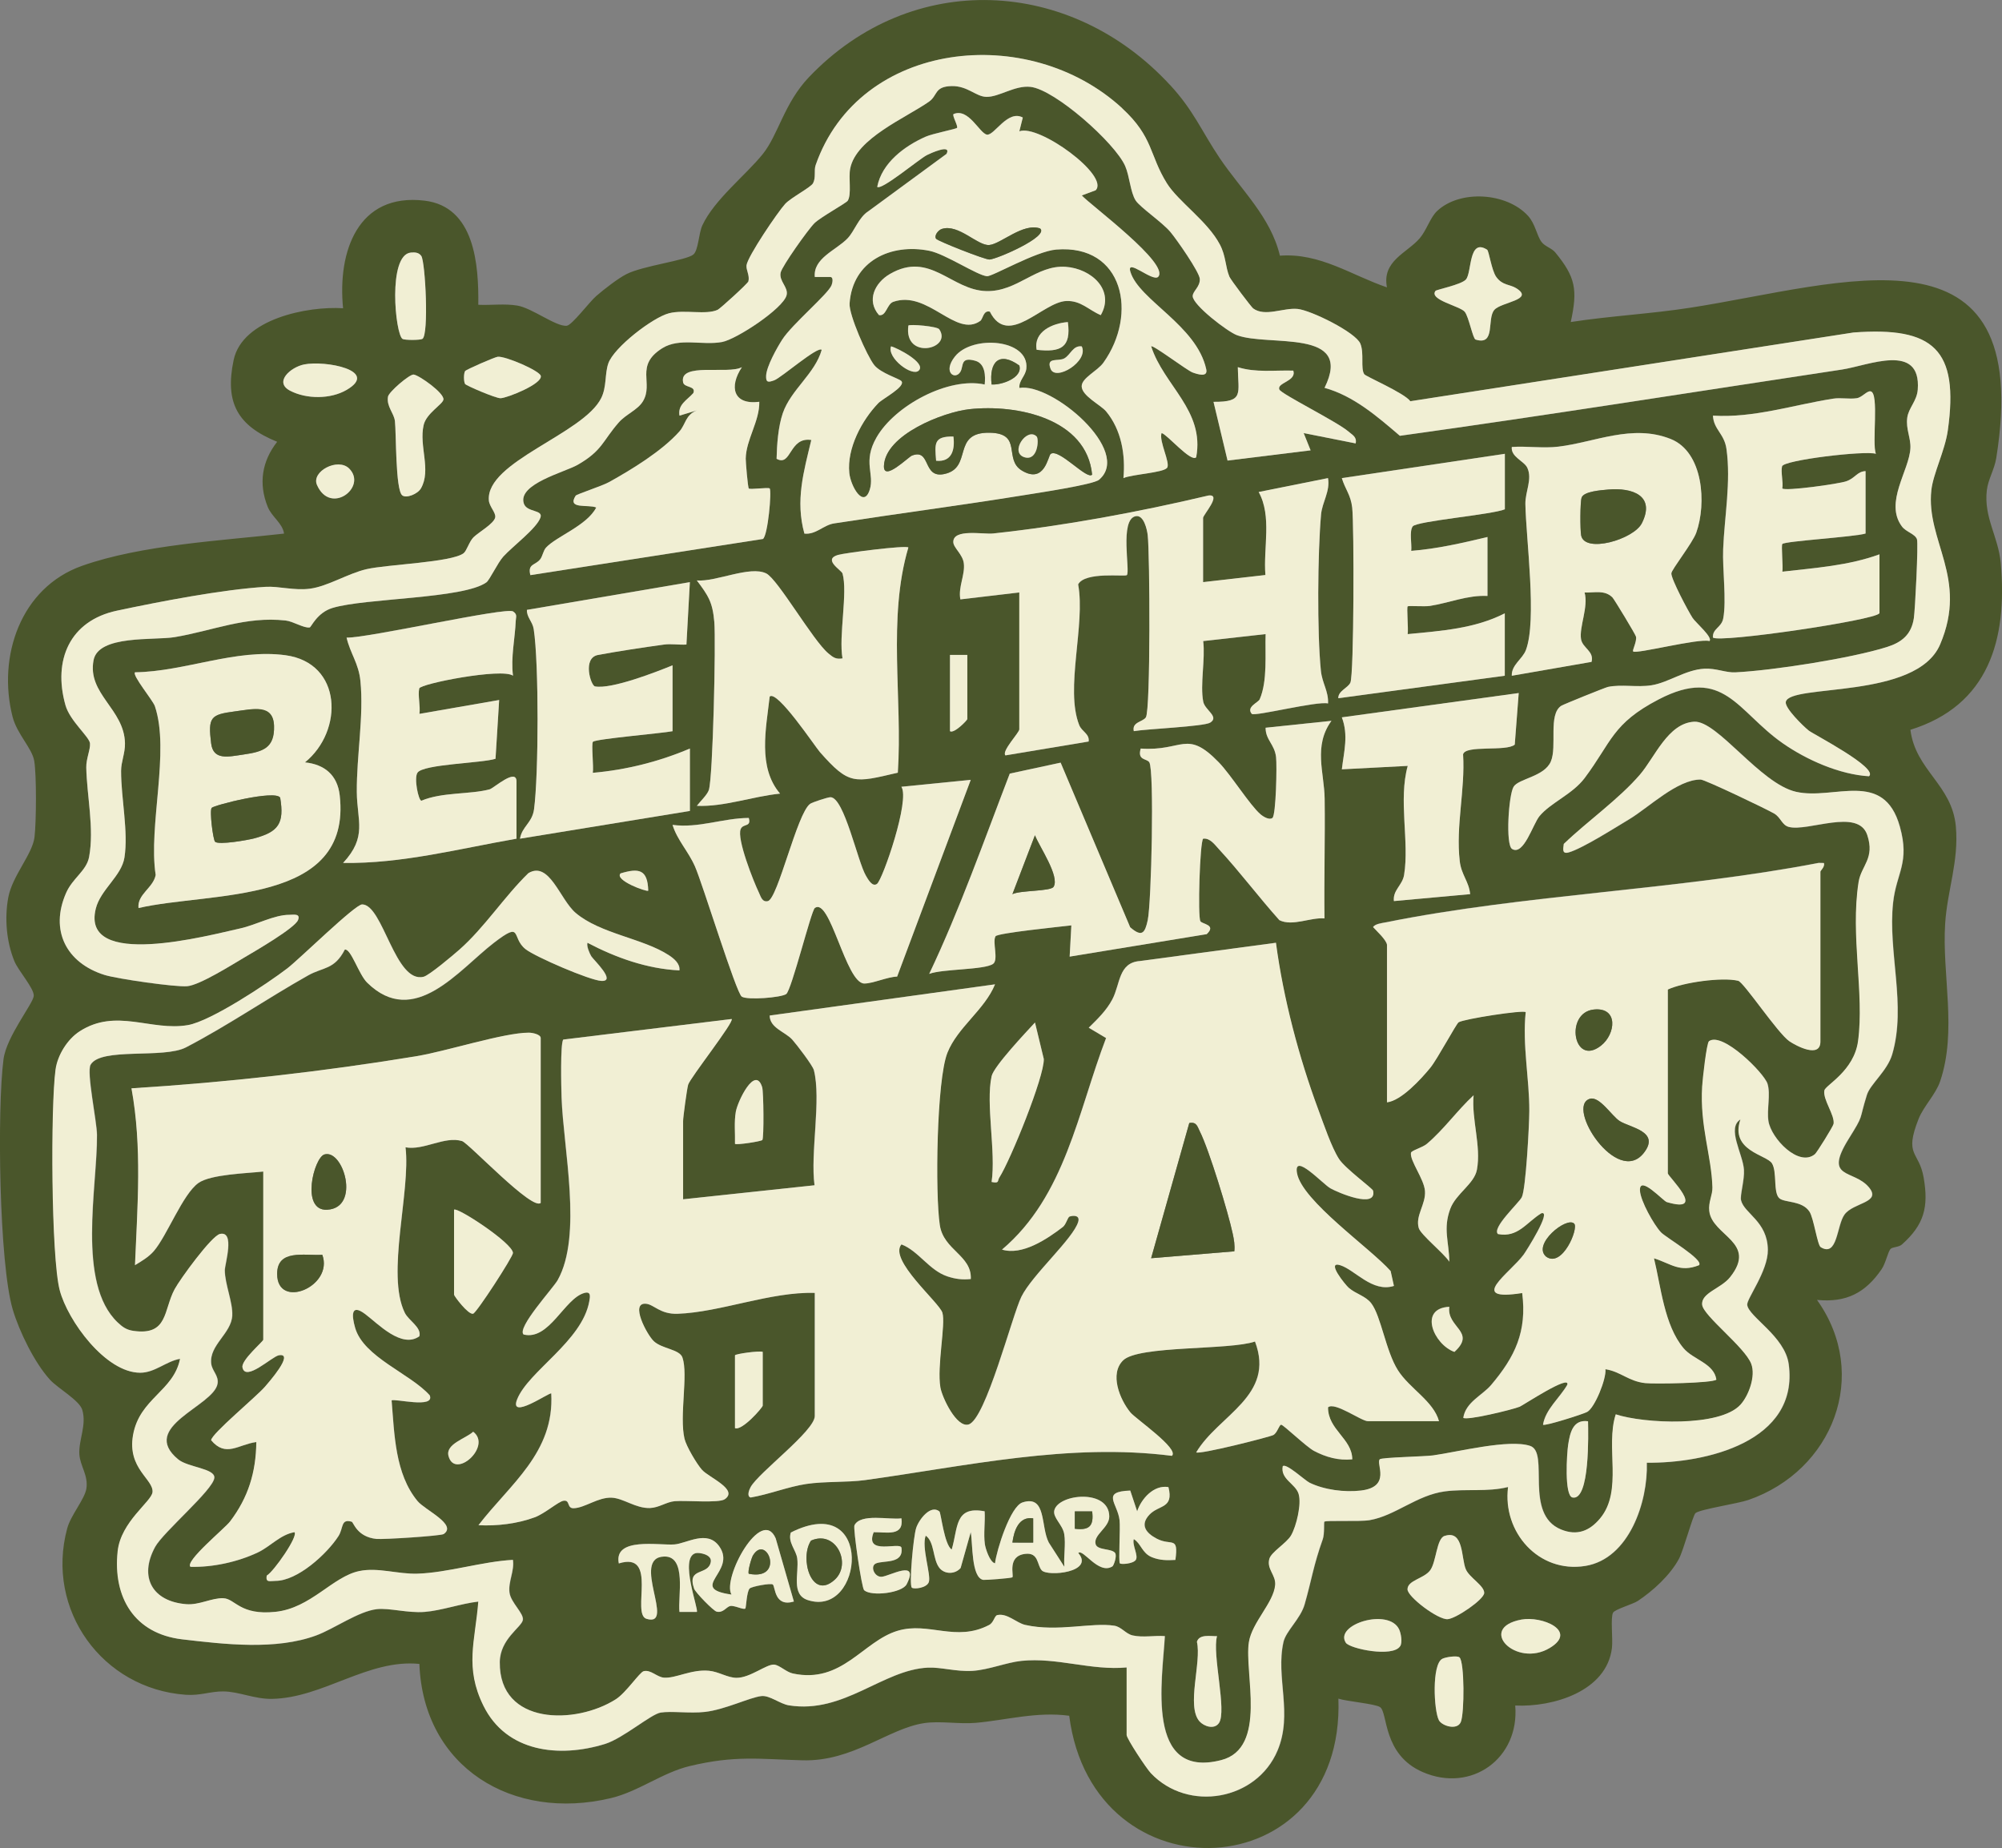 <svg viewBox="0 0 577.3 532.97" xmlns="http://www.w3.org/2000/svg" data-name="Layer 2" id="Layer_2">
  <rect x="0" y="0" width="577.3" height="532.97" fill="#808080" stroke="none"/>
  <defs>
    <style>
      .cls-1 {
        fill: #4a562b;
      }

      .cls-2 {
        fill: #f1efd4;
      }
    </style>
  </defs>
  <g data-name="Layer 1" id="Layer_1-2">
    <g>
      <path d="M337.36,24.46c6.9,7.47,9.04,13.23,14.36,21.14,6.16,9.16,14.69,16.94,17.36,28.14,11.6-.87,20.73,5.71,30.86,9.13-1.48-7.63,5.77-9.9,9.41-14.1,2.02-2.33,3.06-6.05,5.07-7.93,6.63-6.21,20.05-5.31,26.18,1.38,2.16,2.36,2.52,5.7,3.93,7.57.96,1.29,2.95,1.77,3.97,3.03,5.86,7.15,6.46,10.74,4.45,20.05,11.36-1.75,23.02-2.35,34.38-4.11,43.91-6.8,99.51-26.92,88.32,43.32-.54,3.36-2.36,6.17-2.72,9.27-.94,7.9,3.32,13.39,4.01,21.05,1.97,22.09-3.49,41.05-26.05,48.07,1.47,11.72,12.01,15.83,13.1,27.87.91,10.02-2.47,18.45-3.08,28-.95,14.79,3.51,30.91-1.46,45.54-1.27,3.73-4.75,7.16-6.2,10.8-4.28,10.84.11,9.16,1.46,16.94,1.49,8.6.08,13.62-6.27,19.29-.89.79-2.64.7-3.22,1.23-.79.71-1.44,4.16-2.63,5.89-4.67,6.83-10.19,9.7-18.64,8.86,15.46,21.67,4.52,49.3-19.79,57.7-3.1,1.07-13.74,2.64-15.23,3.77-.75.57-3.48,10.79-4.79,13.21-2.54,4.72-7.43,9.19-11.86,12.14-1.42.94-6.56,2.39-7.13,3.37-.79,1.37-.02,7.6-.33,10.18-1.5,12.52-16.96,17.12-27.89,16.61,1.29,15.22-12.62,25.3-26.68,19.19-11.6-5.04-10-17.11-12.28-18.72-1.39-.98-9.63-1.65-12.03-2.46,1.97,54.79-70.78,58.28-77.62,4.94-9.34-1.26-18.14,1.26-26.9,2.04-4.78.43-10.31-.61-14.92.08-10.43,1.57-20.47,11.12-35.07,10.73-12.45-.34-19.38-1.49-32.55,1.66-7.84,1.87-14.79,7.36-22.75,9.25-28.24,6.72-54.04-8.79-55.2-38.71-14.82-1.48-27.76,9.82-42.49,10.08-5.04.09-9.5-2.1-14.02-2.15-3.74-.04-6.61,1.27-10.86.97-24.06-1.72-40.51-24.51-34.19-47.95,1.06-3.92,5.06-8.44,5.54-11.53.59-3.84-1.84-6.52-2.03-9.94-.22-4.1,2.15-8.37.84-12.76-.81-2.73-7.1-6.25-9.31-8.68-4.45-4.88-8.85-13.9-10.74-20.26-3.94-13.32-4.53-57.82-2.66-72.17.86-6.56,8.5-15.96,8.72-18.24.2-2.11-4.46-7.27-5.59-10.05-2.29-5.63-2.86-12.36-1.76-18.34,1.16-6.28,6.98-12.48,7.57-17.43.52-4.32.61-17.86-.08-21.97-.61-3.68-4.97-7.73-6.25-12.75-4.4-17.28,2.25-37.24,20.07-43.53,17.14-6.05,40.14-7.24,58.22-9.28-.46-3.08-3.55-4.79-4.73-7.76-2.68-6.72-1.64-13.11,2.74-18.72-11.31-4.6-15.17-11.15-12.55-23.57,2.49-11.87,21.31-15.61,31.56-14.94-1.63-16.26,4.19-33.36,23.52-31.03,14.43,1.74,15.62,18.44,15.47,30.03,3.73.17,7.55-.39,11.27.23,4.25.71,11.16,6.13,14.23,5.82,1.51-.15,6.51-6.84,8.5-8.57,2.16-1.88,6.23-5.05,8.69-6.31,4.75-2.44,17.28-3.95,19.33-5.67,1.46-1.23,1.51-6.07,2.59-8.41,3.46-7.44,12.55-14.49,17.43-20.57,4.49-5.59,6.16-14.68,13.32-22.18,29.72-31.16,75.44-28.79,104.07,2.23ZM323.59,31.23c-26.94-24.83-75.82-19.66-88.4,16.41-.54,1.55.14,3.59-.76,5.24-.65,1.19-6.41,4.16-8.04,5.96-2.15,2.38-10.78,15.08-11.13,17.68-.18,1.33.97,2.94.54,4.64-.16.62-8.16,7.89-8.87,8.21-3.37,1.54-9.59-.14-14.01.99-4.69,1.2-15.92,9.85-17.52,14.48-1.04,2.99-.43,6.73-2.03,9.96-5.15,10.42-33.32,18.33-32.41,29.53.15,1.82,2.08,3.55,1.83,4.9-.34,1.82-4.8,4.29-6.26,5.74-1.25,1.24-1.97,3.95-2.88,4.62-3.57,2.63-21.96,3.19-27.94,4.57-5.4,1.24-11.18,4.96-16.36,5.64-4.52.59-8.98-.77-12.75-.54-12.45.76-30.45,4.23-42.91,6.88-13.52,2.88-18.52,14.21-14.81,27.29,1.28,4.52,6.88,9.08,7.06,10.97.16,1.75-1.12,4.43-1.07,6.95.16,8.19,2.33,17.59.82,25.79-.74,4.03-4.73,6.06-6.63,10.38-4.77,10.82.03,20.2,11.08,23.67,3.58,1.12,20.51,3.56,23.85,3.25,3.65-.34,12.83-6.14,16.62-8.38,2.87-1.69,14.39-8.36,15.32-10.69.8-1.98-1.32-1.52-2.51-1.52-4.36,0-9.58,2.91-14.1,3.91-9.19,2.03-46.08,11.96-41.71-5.68,1.37-5.52,7.44-9.4,8.27-14.76,1.16-7.5-.99-17.01-.97-24.98,0-2.65,1.18-5.11,1.12-7.95-.19-9.93-10.92-14.19-9.06-23.97,1.4-7.36,17.47-5.66,23.36-6.65,11.03-1.84,20.42-6.09,32.04-4.8,2.17.24,5.25,2.27,6.93,2,.44-.07,2.11-4.28,6.59-5.63,9.46-2.86,37.78-2.61,44.37-7.38.92-.67,3.24-5.63,4.87-7.43,2.7-2.98,9.62-8.1,10.71-11.26.81-2.34-3.95-1.4-4.8-4.05-1.82-5.64,11.84-9.02,15.56-11.17,7.13-4.11,7.12-6.83,11.81-12.19,2.07-2.36,5.43-3.6,6.94-6.05,3.24-5.24-2.45-10.33,5.63-15.38,4.96-3.1,11.55-.73,17.22-1.78,4.17-.77,17.61-9.63,18.61-13.48.6-2.32-2.24-4.02-1.71-6.54.38-1.8,8.06-12.61,9.79-14.29s9.14-5.77,9.56-6.44c1.17-1.9.16-6.51.71-9.29,1.72-8.71,16.07-14.6,22.74-19.29,2.53-1.78,1.47-4.39,6.55-4.48,4.56-.08,6.95,3.03,9.95,3.11,3.69.09,8.22-3.4,12.77-2.88,7.07.82,24.36,16.18,27.27,22.81,1.32,3,1.5,7.57,3.04,9.96,1.25,1.94,7.56,6.2,9.97,9.03,1.73,2.03,8.44,11.63,8.52,13.6.1,2.32-2.02,3.46-2.05,4.93-.06,2.53,10.01,10.26,12.73,11.27,9.15,3.43,33.86-2.15,25.29,15.2,8.39,2.3,15.27,8.32,21.72,13.83,42.56-5.92,85-12.69,127.49-19.11,7.59-1.15,22.86-7.93,21.85,5.78-.24,3.32-2.65,5.28-3.03,8.1-.44,3.33,1.04,5.77.91,8.77-.28,6.43-7.62,15.72-2.43,22.63,1.17,1.56,3.79,2.13,4.32,3.67.43,1.26-.54,20.38-.9,22.78-.71,4.68-3.44,6.92-7.72,8.28-10.23,3.25-32.94,6.79-43.76,7.32-2.77.14-5.51-1.23-8.91-1.05-5.44.28-10.36,4.01-15.28,4.78-4.17.65-8.57-.34-12.53.47-.77.16-12.88,5.05-13.48,5.45-3.83,2.52-1.15,11.77-3,16.07s-9.27,4.9-10.73,7.27-2.36,16.76-.45,17.94c3.35,2.07,6.02-7.18,7.92-9.47,3.23-3.89,9.51-6.3,13.02-10.98,7.8-10.4,7.92-15.69,21.33-22.67,18.76-9.75,22.64,3.45,35.73,12.6,6.95,4.86,16.46,9.06,24.93,9.56,2.84-2.39-16.07-12.14-17.37-13.17-1.57-1.25-7-6.54-6.62-8.29,1.16-5.3,37.66-.56,44.49-16.54,8.2-19.19-4.15-29.85-2.52-44.52.53-4.79,3.93-11.35,4.75-17.25,3.27-23.35-4.13-29.93-27.21-28.21l-127.78,19.82c-1.71-2.38-12.86-7.15-13.29-7.79-1.12-1.68.03-6.02-1.12-8.81-1.35-3.29-14.28-9.66-18.13-10.02-4.11-.39-9.35,2.37-12.78-.14-.55-.4-6.48-8.26-6.85-9.15-1.21-2.91-.98-5.91-2.74-9.26-3.56-6.79-11.99-12.38-15.3-17.7-5.1-8.21-3.83-13.27-12.89-21.61ZM294.94,33.89c-4.39-2.39-8.33,5.27-10.36,4.92-2.13-.37-5.3-7.8-9.63-5.92-.46.39,1.41,3.55,1,3.98-.32.34-7.02,1.65-8.99,2.52-6.1,2.69-12.68,7.56-14.01,14.48,1.16,1.15,12.08-8.01,14.33-9.16.86-.44,7.17-3.35,5.66-.35l-22.5,16.51c-2.89,1.83-4,5.76-6.09,7.91-3.32,3.42-9.9,5.66-9.4,11.09h4.49c.95.06.6,1.7.35,2.35-.98,2.57-11.39,11.25-14.26,15.74-1.53,2.4-4.5,7.68-4.62,10.4-.09,2.04.66,1.9,2.33,1.31,2.02-.71,12.59-9.96,13.7-8.79-1.93,6.88-8.9,11.51-11.22,18.27-1.33,3.89-1.7,9.04-1.79,13.15,4.33,2.4,3.55-6.4,10.01-5.42-2.19,9.15-4.63,17.46-1.99,27,3.33.36,5.49-2.47,8.55-2.94,18.15-2.81,36.66-5.22,54.84-8.16,3.82-.62,19.9-3.02,21.57-4.43,9.78-8.25-13.64-28.06-22.97-26.48-.18-2.17,1.78-3.44,2.01-5.58.9-8.52-15.56-9.82-20.59-3.49-3.67,4.63.12,6.92,1.59,4.38.97-1.67-.12-4.39,4.3-3.14,2.88.81,2.94,4.42,2.69,6.84-10.42-2.28-25.94,6.07-31.21,15.29-4.04,7.08-.49,10.46-1.94,15.05-1.75,5.55-5.49-.99-5.89-4.83-.73-7.11,3.63-15.24,8.39-20.16,1.23-1.28,7.94-4.76,6.64-6.33-.59-.72-5.97-2.26-7.86-4.65-2.06-2.6-7.32-14.51-7.09-17.75.87-12.3,11.96-17.42,23.02-15.18,4.65.94,13.76,7.08,16.6,7.33,1.52.13,14.08-7.21,19.97-7.69,19.42-1.58,23.63,18.61,13.59,32.64-1.71,2.38-6.26,4.38-6.25,6.78,0,2.78,5.49,5.38,7.05,7.26,4.4,5.33,5.6,12.5,4.99,19.23,2.39-1.09,11.45-1.52,12.58-2.96,1.06-1.35-2.41-7.73-1.58-10.04,1.6.37,8.51,8.59,9.98,6.99,2.52-13.49-9.38-20.73-12.98-31.99.44-.55,10.34,6.96,11.95,7.54,1.37.5,4.46,1.52,3.93-.92-2.75-12.72-19.42-19.94-21.88-28.14-1.22-4.08,6.3,2.93,7.98,1.51,3.66-3.65-19.52-20.77-21.99-23.51l4-1.49c4.09-4.24-16.45-19.18-22.01-17l1-3.99ZM428.82,72.01c-5.42-3.47-4.32,6.67-6.13,8.62-1.37,1.48-8.47,2.88-8.75,3.26-1.96,2.62,7.07,4.35,8.44,6.04,1.18,1.46,2.32,7.75,3.12,8,5.91,1.84,3.15-5.98,5.42-8.57,1.98-2.27,11.73-2.87,6.29-6.25-1.86-1.16-3.96-.74-5.75-3.25-1.36-1.9-2.1-7.51-2.64-7.85ZM121.8,97.74c1.92-1.17.85-22.2-.31-23.91-.7-1.03-1.88-1.09-3.01-.99-6.75.64-4.5,23.6-2.41,24.9.62.39,5.08.38,5.73,0ZM282.66,92.56c.79-.56.88-3.16,2.77-2.68,5.29,10.52,15.21-2.79,22.03-3.07,4.22-.18,6.42,2.57,9.95,4.08,4.13-7.19-2.66-13.42-10.12-13.94-8.48-.59-13.9,7.21-22.87,7-10.15-.24-16.23-11.67-27.83-4.92-4.31,2.51-6.82,7.6-3.14,11.84,2.11.45,2.28-3.19,4.14-3.83,9.99-3.45,18.03,10.5,25.06,5.52ZM307.93,92.89c-4.36.3-9.98,2.76-9,7.99,6.9.78,10-.6,9-7.99ZM270.85,94.97c-.59-.88-8.47-1.54-8.91-1.08-1.4,10.06,12.79,6.88,8.91,1.08ZM264.93,106.88c2.32-2.21-6.5-6.7-7.99-6.99-1.23,3.29,6.05,8.84,7.99,6.99ZM311.93,99.89c-2.54-.34-3.24,2.48-5.04,3.47s-5.3-.49-3.94,3.01c1.45,3.74,11.1-2.23,8.98-6.49ZM134.11,110.73c.29.47,8.89,4.16,10.23,4.11,1.94-.07,12.15-4.14,11.6-6.45-.36-1.51-10.18-5.73-12.4-5.51-.84.08-9.16,3.71-9.43,4.14-.42.68-.42,3.02,0,3.7ZM87.67,105.11c-3.89.79-8.8,5.08-4.03,7.57s11.69,2.48,16.34-.25c9.5-5.59-6.21-8.55-12.32-7.32ZM213.94,105.89c-4.01,2.2-18.23-1.54-16.95,4.41.34,1.57,3.8.94,2.94,3.06-1.78,2.01-4.56,3.32-3.99,6.51l4.97-1.5c-3.28,1.31-3.18,4-4.96,6.02-4.96,5.62-13.73,10.99-20.35,14.66-2.06,1.14-9.32,3.48-9.6,3.91-2.6,4.05,3.71,2.42,5.93,3.41-2.69,5.22-11.53,8.35-14.46,11.54-.83.91-.98,2.43-1.68,3.36-1.38,1.82-3.72,1.23-2.85,4.6l67.06-10.43c1.45-1.01,2.58-13.94,1.94-14.57-.39-.39-5.64.39-6.01.01-.3-.31-.91-7.73-.89-8.61.08-5.49,4.03-10.81,3.91-16.39-7.56.97-8.76-4.37-5.01-9.99ZM372.93,106.89c-5.37-.16-10.8.63-15.99-1,.08,7.63,1.9,10.07-7.01,10l4.05,16.94,23.95-2.95-2-4.98,14.99,2.98c.39-1.87-.93-2.42-2.07-3.42-3.15-2.76-19.31-10.79-19.91-12.09-.93-2,5.02-2.4,3.99-5.48ZM115.98,142.85c1.16.96,4.47-.37,5.41-2.01,3.03-5.31-.62-12.16.77-18.24.78-3.42,5.47-5.94,5.71-7.35.33-1.86-7.06-7.08-8.6-7.23-1.16-.11-7.16,4.99-7.39,6.39-.46,2.85,1.73,4.69,2,7.03.4,3.31.11,19.77,2.1,21.41ZM541.94,176.88v-17c-8.96,3.28-18.54,3.9-28,5,.24-1.49-.37-7.63,0-7.99.87-.84,20.85-2.03,23.99-3.01v-18c-2.46.11-2.98,2.04-5.57,2.93-2.26.78-17.6,2.91-18.44,2.07.32-1.89-.48-4.8-.06-6.39.48-1.8,23.79-4.58,27.06-3.61-1.23-2.92,1.01-17.54-1.53-18.01-1.06-.2-2.45,1.74-4,1.98-2.2.33-4.57-.22-6.86.14-11.48,1.81-22.85,5.61-34.61,4.89.22,4.04,3.28,5.15,3.9,9.59,1.33,9.43-.56,19.53-.95,28.87-.24,5.88,1.01,14.78.02,20.02-.49,2.63-3.16,2.93-2.97,5.52,1.83,1.61,46.64-4.97,47.99-6.99ZM492.93,184.88c1.15-.98-3.99-5.37-4.83-6.66-1.27-1.95-6.18-11.19-6.14-12.87.02-1.09,6.1-8.71,7.19-11.76,2.97-8.31,2.07-23.25-7.4-27.01-11.08-4.39-21.85.97-32.38,2.22-4.31.52-9.05-.2-13.42.09-.32,2.89,3.58,4.06,4.48,6.01,1.52,3.3-.63,6.85-.56,10.46.19,10.18,3.39,33.46.15,42.09-.99,2.63-4.2,4.27-4.07,7.42l23-4c.81-3.09-2.61-3.99-3.03-6.55-.57-3.52,2.19-9.31,1.02-13.46,2.89.1,5.84-.81,8.06,1.45.46.47,6.64,10.64,6.77,11.29.28,1.45-1.15,3.95-.82,4.26.9.82,18.85-3.85,21.99-3ZM433.94,130.88l-47,7.01c.96,3.22,2.57,4.8,2.99,8.49.59,5.15.53,48.18-.52,50.48-.7,1.55-3.55,2.38-3.49,4.51l48.01-6.49v-18c-8.68,4.45-18.42,5.07-28,6,.23-1.47-.35-7.68,0-8.01.23-.22,4.87.12,6.39-.12,5.56-.86,10.87-3.17,16.62-2.88v-17c-7.33,1.74-14.44,3.4-21.99,4,.22-1.9-.62-5.61.43-7.06,1.1-1.53,23.01-3.4,26.57-4.93v-16ZM100.69,135.13c-3.25-3.25-10.98.83-9.29,4.72,3.88,8.89,14.61.62,9.29-4.72ZM346.94,167.88v-18.5c0-.87,5.51-6.94,1.56-6.46-20.16,4.77-41.45,8.73-62.07,10.95-2.95.32-11.6-1.47-11.52,2.49.03,1.65,2.7,3.5,3.03,6.11.42,3.35-1.67,6.89-.99,10.41l16.99-2v39.5c0,.94-5.22,6.34-3.99,7.49l23.99-4c.29-2.25-1.97-2.82-2.73-4.76-4.13-10.51,1.86-28.88-.3-40.56,1.99-3.76,13.53-2.15,14.04-2.67,1.05-1.06-2.17-16.01,2.53-16.99,2.37-.5,3.31,3.9,3.49,5.47.62,5.38.84,50.27-.52,52.52-.82,1.35-4.1,1.32-3.49,4,3.55-.64,20.24-1.34,22.03-2.46,2.72-1.71-1.55-3.61-2.01-6.05-.95-4.96.63-12.2-.01-17.47l18-2.01c-.18,5.69.6,13.5-1.7,18.79-.43.99-3.99,2.19-2.3,4.21.71.85,18.82-3.75,22-3,.17-3.56-1.69-5.79-2.06-9.44-1.12-10.9-.94-34.02.05-45.06.32-3.56,2.68-6.71,2-10.49l-19.99,4.01c3.89,6.99,1.3,16.15,1.94,23.94l-17.95,2.05ZM242.94,165.38c1.57,5.47-1.16,18.15,0,24.5-1.92.32-2.71-.3-4.07-1.43-4.48-3.73-14.58-21.42-17.92-23.07-4.72-2.33-14.5,2.49-20.02,2.02,3.3,4.37,4.56,6.29,5.04,11.96s-.4,45.01-1.58,48.49c-.48,1.41-2.48,3.27-3.45,4.55,7.81.35,16.02-2.7,23.99-3.52-6.49-7.6-4.04-18.71-2.99-27.99,2.15-2.01,13.08,14.42,14.48,16.01,8.41,9.55,9.85,8.9,22.47,5.94,1.41-21.37-3.02-44.43,3.04-64.95-.76-.68-18.35,1.57-20.33,2.16-4.43,1.33,1.07,4.41,1.33,5.33ZM198.94,233.88v-18c-8.85,3.77-18.34,6.17-28,7,.3-1.68-.47-8.41.05-8.95.81-.83,19.9-2.45,22.95-3.05v-19c-4.83,1.97-17.65,6.96-22.36,6.08-1.21-.23-3.72-8.22.87-9.07,5.76-1.08,13.15-2.19,19-2.99,2.11-.29,4.37.13,6.49-.01l.99-18-46.99,8c-.08,2.15,1.62,3.35,1.96,5.54,1.52,9.75,1.42,42.25.09,52-.53,3.87-3.5,4.98-4.04,8.45l48.99-8ZM148.94,241.88v-16.5c0-4.03-6.59,1.95-7.74,2.26-5.64,1.52-13.75.76-19.69,3.29-.84-.08-2.2-6.49-1.12-8.09,1.67-2.47,18.6-2.74,22.5-4.01l1.05-16.95-22.99,4c.32-2.22-.5-5.35-.05-7.34.31-1.35,23.81-5.97,27.03-3.67-.68-5.26.59-10.79.79-15.8.04-1.13.54-1.86-.77-2.73-2.03-1.34-41.97,7.72-48.01,7.55,1.07,4.61,3.48,7.39,3.99,12.5,1.02,10.15-1.12,21.53-1.04,32.04.07,8.34,3.07,12.84-3.95,20.44,16.97.26,33.45-4.11,50-6.99ZM87.94,219.87c11.22-9.12,10.77-28.67-5.59-30.9-14.36-1.96-29.06,4.72-43.41,4.92-.95.78,5.15,8.08,5.72,9.77,4.39,13.01-1.95,34.52.23,48.68-.69,3.76-5.37,5.57-4.95,9.54,20.76-4.82,61.64-.72,58.02-32.52-.66-5.83-4.37-8.91-10.02-9.49ZM278.94,188.88h-5v22c1.18.78,5-3.18,5-3.5v-18.5ZM437.94,199.88l-51.01,7.01c1.96,5.18.61,9.78,0,14.99l19-.99c-2.75,9.79.51,21.84-1.05,31.44-.49,3.03-3.3,4.38-2.94,7.55l21.99-2c-.35-3.65-2.54-5.55-3-9.49-1.19-10.23,1.6-20.6.96-30.83.65-2.78,12.52-.71,14.9-2.81l1.14-14.86ZM383.94,207.89l-19,1.99c0,3.54,2.57,4.69,3.02,8.47.29,2.38,0,16.67-1.04,17.53-.83.7-2.51-.24-3.45-1.04-3.09-2.64-8.47-11.31-12.02-14.98-9.35-9.66-10.31-3.12-22.52-3.98-1.03,3.51,1.75,2.81,2.48,3.97,1.47,2.33.61,40.59-.46,45.54-.8,3.68-1.64,5.01-5.06,2.03l-20.05-47.47-14.67,3.16c-7.44,19.35-14.35,39.05-23.23,57.76,3.8-1.47,15.9-1.12,18.41-2.88,1.66-1.17-.27-6.37.72-7.97.58-.94,18.87-2.78,21.86-3.14l-.49,9.01,39.52-6.48c2.91-2.73-1.29-2.85-1.82-3.73-.81-1.36-.16-22.77.79-23.8,2-.25,3.31,1.69,4.51,2.98,6.06,6.55,11.51,13.86,17.48,20.52,3.79,1.87,8.95-.86,13-.51-.14-11.49.2-23.03.05-34.53-.1-7.49-3.32-15.18,1.96-22.45ZM324.94,480.88v19.5c0,1.07,5.66,9.64,6.98,11.02,10.73,11.34,30.47,7.86,36.52-6.52,4.49-10.67-.58-21.06,1.71-31.29.72-3.22,4.92-6.7,6.11-10.89,2.08-7.31,2.5-11.11,5.23-18.78.55-1.53.28-4.86.45-5.04.45-.48,10.19.04,13.05-.45,7.42-1.28,13.58-7.21,21.7-8.3,6-.8,12.24.23,18.24-1.26-1.67,13,8.82,24.94,22.27,22.76,12.64-2.05,18.09-18.5,17.73-29.77,16.9.2,43.94-5.99,40.92-28.41-1.09-8.1-11.64-13.7-11.97-17.14-.17-1.73,6.01-9.73,5.95-15.83-.08-8.25-6.83-10.45-7.73-14.32-.33-1.43,1.03-5.86.84-8.78-.31-4.6-5.04-12-1.01-14.52-3.09,9.08,7.53,10.17,9.09,12.66s.29,8.52,2.16,10.1c1.54,1.31,6.54.61,8.66,3.83,1.23,1.87,2.29,9.67,3.24,10.25,4.87,2.98,4.57-6.21,6.84-9.38,2.55-3.57,10.89-3.4,7-7.95-4.45-5.21-13.11-2.12-5.81-13.86,4.6-7.41,2.83-4.91,5.28-12.72.99-3.16,5.88-6.9,7.3-11.7,4.15-14.11-1.3-29.52.26-43.74.95-8.68,4.88-11.43,1.95-21.93-4.64-16.65-19.01-7.54-29.95-10.05-10.34-2.38-22.65-20.56-29.34-20.21-7.56.39-11.36,10.25-15.63,15.23-6.13,7.14-15.12,13.42-21.99,20.02-.13,1.36-.62,3.02,1.43,2.44,3.91-1.1,13.43-7.15,17.44-9.56,5.58-3.35,13.89-11.51,20.6-11.45,1.22,0,19.06,8.54,21.23,9.82,1.89,1.12,2.22,3.32,4.19,3.84,5.56,1.45,20-5.51,22.62,2.32,2.28,6.81-1.75,8.84-2.5,13.62-2.4,15.45,1.72,32.11-.15,45.85-1.18,8.65-9.4,12.68-9.7,14.2-.52,2.64,3.04,7.1,2.64,9.66-.11.71-4.81,8.26-5.36,8.71-4.66,3.91-12.68-4.56-13.43-9.55-.5-3.34.65-7.76-.26-10.73s-12.98-15.11-16.87-12.28c-.7.51-1.85,10.85-1.97,13.03-.69,11.62,2.7,19.94,2.96,29.13.06,2.23-1.21,4.19-.91,6.82.82,7.19,14.05,8.98,5.99,19.09-2.61,3.27-8.41,4.5-8.04,7.96.34,3.18,12.32,12.21,14.15,17.02,1.34,3.53-.72,9.14-3.09,11.76-5.92,6.55-27.88,5.47-35.98,2.8-3.06,9.39,2.15,21.99-4.5,30-3.03,3.65-6.65,5.11-11.28,3.21-10.82-4.44-3.24-22.18-8.89-24.1-6.06-2.06-21.12,1.78-27.99,2.73-2.46.34-14.83.58-15.38,1.12-1.21,1.21,3.44,7.97-5.47,9.02-4.68.55-10.53-.19-14.78-2.26-1.36-.67-6.8-5.78-7.74-4.75-.7,3.75,3.61,4.9,4.57,7.95s-.63,9.31-2.15,11.97c-1.28,2.23-5.73,4.79-6.28,6.8-.82,2.97,1.92,4.64,1.68,7.52-.43,5.12-6.66,10.75-7.58,16.49-1.4,8.78,5.49,30.56-7.98,34.02-21.99,5.64-16.97-23.21-16.25-35.76-2.99-.22-6.39.47-9.3-.2-1.99-.46-3.23-2.48-5.28-2.8-6.57-1.03-16.29,1.87-25.69-.23-2.5-.56-5.2-3.48-8.05-2.83-.84.19-.98,2.13-2.36,2.85-9.63,5.02-17.41-1.02-26.37,1.67-10.05,3.01-16,15.37-30.23,12.32-1.91-.41-3.83-2.42-5.38-2.56-2.19-.2-6.91,3.82-10.84,3.81-2.64-.01-5.12-1.78-8-2.04-5.12-.46-9.57,2.26-12.95,1.99-2.05-.16-3.8-2.39-5.85-1.86-1.16.3-5.06,6.2-8,8.08-11.52,7.37-33.71,7.59-33.49-10.7.08-6.67,6.24-10.04,6.65-12.13.38-1.92-3.49-5.03-3.85-7.95-.39-3.19,1.47-6.2.99-9.41-8.87.49-18.81,3.7-27.5,3.98-5.7.19-11.37-1.88-16.77-.76-7.75,1.61-13.69,10.66-24.21,11.77s-11.59-3.83-15.05-3.93c-3.39-.11-6.88,2.02-10.67,1.72-9.67-.77-13.76-7.7-8.99-16.49,2.34-4.31,16.79-16.47,17.09-19.95.24-2.73-7.61-3-10.42-5.32-11.43-9.45,10.15-15.28,11.34-21.78.43-2.36-1.58-3.73-1.82-5.83-.62-5.4,5.83-8.68,6.07-13.92.17-3.79-2.12-8.99-2.15-12.99-.01-1.78,3.05-11.49-1.4-10.49-2.41.54-11.51,13.06-13.07,15.94-3.25,6.04-1.84,13.45-11.87,12.01-2.01-.29-3.16-1.11-4.58-2.46-11.84-11.29-5.82-39.05-5.94-54.04-.03-3.93-3.07-18.15-1.84-20.26,2.96-5.1,21.02-1.65,27.49-5,12-6.23,23.37-14.08,35.24-20.76,4.31-2.43,7.58-1.59,10.57-7.44,1.78-.38,4.01,7.13,6.45,9.53,13.58,13.35,26.5-3.77,36.56-11.5,8.41-6.46,4.87-1.52,9.11,1.84,2.77,2.2,18.47,8.98,21.86,9.16,4.49.24-2.28-6.1-2.9-7.11-.49-.81-1.43-2.93-1.1-3.89,8.16,4.3,17.15,7.51,26.51,7.97.26-1.96-1.65-3.48-3.08-4.41-7.46-4.85-19.74-6.14-26.83-12.17-4.54-3.86-7.57-15.09-13.63-11.47-6.96,6.76-12.67,15.7-19.92,22.08-1.76,1.55-8.68,7.39-10.29,7.8-8.26,2.06-11.72-20.87-17.74-20.86-2.05,0-18.04,15.74-21.58,18.45-5.78,4.42-22.04,15.21-28.65,16.35-10.65,1.83-20.66-5-31.21,1.79-3.54,2.28-6.39,6.87-6.96,11.04-1.44,10.57-1.29,54.06,1.2,63.62,2.29,8.8,13.22,23.82,23.21,23.81,4.25,0,7.5-3.33,11.49-4.01-1.85,9.35-11.66,11.38-13.55,21.96-1.73,9.72,5.96,12.77,5.61,16.49-.26,2.71-9.14,8.5-10.05,17.05-1.42,13.3,4.82,23.77,18.61,25.4,12.35,1.45,27.03,3.16,38.65-1.13,5.18-1.91,12.22-7,17.51-7.58,3.6-.39,9,1.16,13.72.8s10.51-2.41,15.51-2.98c-.92,11.49-3.99,18.95,1.47,30.03,6.62,13.43,21.87,15.12,35.09,11.02,5.18-1.61,13.22-8.59,16.01-9.04,3.11-.5,8.42.3,12.77-.19,5.81-.65,12.99-4.22,16.31-4.57,2.38-.25,5.35,2.27,7.92,2.68,15.88,2.51,27-10.27,40.08-10.88,3.8-.18,8.12,1.21,12.85.93,4.66-.28,9.77-2.43,14.12-2.88,10.27-1.05,20.13,2.87,30.4,1.89ZM279.93,224.89l-20,2c2.57,3.78-5.39,26.74-7.01,27.99-1.36,1.05-2.64-1.38-3.19-2.3-2.42-4.07-6.27-22.59-10.23-22.68-.76-.02-5.25,1.46-5.88,1.91-3.78,2.7-9.3,27.41-12.2,28.06-1.64.37-2.02-1.32-2.56-2.43-1.61-3.35-6.44-15.53-5.27-18.34.71-1.71,3.11-.47,2.34-3.22-7.46.04-14.46,3.02-21.99,2,1.39,4.47,4.51,7.53,6.48,12.01,2.2,5.02,11.82,36.42,13.48,37.52s11.43.28,12.83-.75c1.53-1.13,7.19-24,8.23-24.79,4.39-3.35,8.96,21.69,14.26,21.76,2.46.03,6.66-1.92,9.49-2l21.23-56.76ZM399.94,272.38v45.5c4.11-.46,9.81-6.68,12.51-9.99,1.97-2.41,7.49-12.69,8.15-13.1,1.58-.97,18.65-3.61,19.34-2.92-1,9.51,1.09,19.28,1.04,28.55-.02,4.13-1,22.55-2.17,24.83-.87,1.69-8.72,8.84-6.87,10.62,5.8,1.11,8.21-3.37,12.5-5.99,3.19-.99-4.4,10.97-5.09,11.91-3.87,5.28-16.67,13.64-.42,11.09,1.4,11.12-2.05,18.35-8.96,26.52-2.52,2.98-7.33,4.92-8.03,9.47.96.85,14.12-2.33,16.28-3.21.9-.37,14.7-9.49,13.7-6.3-2.19,3.79-6.27,7.03-6.99,11.5.46.47,11.5-3.02,12.73-3.69,2.21-1.19,5.57-9.55,5.27-12.32,4.4.69,6.65,3.49,11.49,4.01,2.69.29,19.43,0,20.5-1.01-.68-4.69-6.67-5.74-9.45-9.04-5.59-6.62-6.55-17.85-8.54-25.95,4.97,1.58,7.41,4.18,12.99,1.99,1.46-1.59-9.62-8.02-10.99-9.5-2.09-2.25-5.87-9.02-6.04-11.98-.27-4.74,6.69,2.97,7.73,3.28,11.92,3.52.3-7.42.3-8.3v-53c4.25-2.02,15.64-3.65,20.29-2.52,1.61.39,11.4,15.16,14.78,17.45,1.93,1.31,8.93,5.04,8.93.07v-49c0-.31,1.38-1.41,1-2.49l-1.5-.03c-40.62,7.84-84.56,9.04-124.87,17.15-1.09.22-3.01.41-3.63,1.36,1.09,1.2,3.68,3.56,4,5ZM186.93,256.88c-.17-6.19-2.72-6.58-7.99-4.99-1.84,1.97,7.58,5.42,7.99,4.99ZM196.94,345.88v-22.5c0-1.16,1.11-9.34,1.46-10.54.57-1.95,13.46-18.27,12.54-18.95l-48.56,5.93c-.87,1.23-.57,13.89-.48,16.61.49,14.77,6.1,39.92-1.13,52.78-1.3,2.32-11.85,13.74-9.82,15.67,7.41,1.82,11.76-10.38,17.51-11.98,2-.56,1.68,1.06,1.43,2.43-2.05,11.46-17.54,20.12-20.79,28.22-2.51,6.27,9.47-2.16,9.83-1.67.96,17.06-11.9,26.14-20.99,37.99,5.26.3,11.27-.42,16.22-2.27,2.96-1.1,6.78-4.53,8.29-4.77,2-.32.88,2.21,2.94,2.15,3.23-.09,7.04-3.22,10.97-3.04,3.4.16,6.92,3.13,11.04,2.98,2.59-.09,4.75-1.76,7.11-1.97,3.19-.28,12.72.62,14.44-.56,4.08-2.79-4.56-6.26-6.56-8.49-1.51-1.69-4.54-6.82-5.04-8.96-1.54-6.59,1.12-18.42-.59-23.41-.83-2.42-5.88-2.48-8.27-4.73-1.95-1.83-6.96-11.22-2.24-10.79,2.32.21,4.08,3.06,9.12,2.89,12.31-.43,26.84-6.41,39.55-6.02v35.5c0,4.29-16.17,16.28-18.5,20.5-.44.8-1.16,2.67,0,3.01,5.29-.9,10.89-3.14,16.09-3.91,5.32-.79,11.8-.41,16.89-1.11,29.3-4.04,58.74-10.78,88.5-7,2.22-2-10.46-10.69-11.97-12.52-3.08-3.75-6.09-11.14-2.08-15.03,4.47-4.33,30.74-2.87,38.01-5.42,5.95,15.68-10.55,21.18-16.95,31.97.9.71,21.2-4.43,22.24-5,1.18-.65,1.63-2.94,2.26-2.97s7.27,6.39,9.45,7.54c3.43,1.81,7.13,2.85,11.05,2.44-.02-5.96-7.03-8.52-6.99-14.99,1.91-1.71,9.61,3.99,11.5,3.99h20.5c-1.59-5.78-8.5-9.42-11.83-14.67-3.52-5.53-4.87-15.61-7.69-19.31-1.63-2.13-4.45-2.69-6.51-4.49-.97-.84-6.64-7.8-2.48-6.52,4.28,1.32,9.28,7.97,15.51,5.98l-.95-4.29c-5.91-6.67-25.6-20.25-27-28.26-1.07-6.14,7.51,3.2,9.62,4.39s13.46,6.06,12.32.69c-.14-.66-8.07-6.41-9.84-9.17-2.16-3.38-4.42-10.09-5.91-14.09-5.63-15.15-10.14-32.19-12.26-48.24l-39.21,5.27c-6.24.46-5.64,6.62-7.96,11.04-1.67,3.19-4.28,5.7-6.81,8.19l5,2.98c-8.11,21.22-11.76,45.56-30.01,61.01,5.83,1.78,13-3.02,17.53-6.51.96-.74,1.39-2.82,1.96-3.02,1-.34,3.05-.46,2.49,1.5-1.38,4.83-13.28,15.3-16.39,21.62-2.66,5.4-10.28,35.37-15.22,36.84-3.49,1.04-7.66-7.84-8.14-10.68-1.04-6.11,1.57-18.24.58-21.54-.89-2.98-15.6-15.26-11.81-19.71,4.94,1.89,7.97,7.47,13.26,9.23,2.32.77,4.31,1.01,6.74.76.31-6.85-7.84-8.29-8.94-15.56-1.37-9.14-.92-41.84,2.19-49.68,2.94-7.39,10.72-12.37,13.74-19.75l-64.99,9c.04,3.61,4.51,4.7,6.53,6.96,1.25,1.39,5.87,7.43,6.22,8.78,2.18,8.51-1.07,23.91.19,33.21l-37.95,4.05ZM285.94,310.38c-1.74,7.94,1.29,21.85,0,30.5,2.36.49,1.61-.3,2.24-1.29,3.14-4.87,13-29.11,12.81-34.18l-2.54-10.52c-2.53,2.75-11.88,12.62-12.51,15.49ZM155.94,346.88v-47.5c0-1.03-2.33-1.54-3.44-1.54-7.18,0-23.74,5.35-32.33,6.77-27.14,4.48-54.79,7.57-82.23,9.28,3.1,16.96,1.72,33.9,1.01,51,1.9-1.15,3.96-2.35,5.43-4.06,3.84-4.46,8.31-16.39,12.86-19.64,3.53-2.52,14.12-2.8,18.7-3.3v48.5c0,.5-6.41,5.88-6,7.98.84,4.3,8.53-3.15,10.49-3.49,4.76-.84-3.28,8.22-3.97,9.03-2.52,2.94-15.48,13.61-15.55,15.47,4.26,5.06,7.8,1.22,13.03.52-.1,8.71-2.31,15.97-7.58,22.91-1.54,2.03-13.15,11.51-11.41,13.08,6.44.16,13.58-1.4,19.37-4.12,3.66-1.72,6.54-5.2,10.62-5.87,1.14,1.16-6,11.39-7.99,12.51-.42,2.16,1.01,1.53,2.52,1.53,6.34.01,14.84-7.79,18.14-12.89,1.52-2.35.62-5.11,3.83-4.17.54.16,1.47,4.37,7.12,4.96,1.91.2,18.6-.86,19.41-1.41,3.99-2.73-5.38-6.89-7.54-9.5-6.52-7.88-6.67-19.34-7.48-29.02.67-.67,12.6,2.47,10.99-1.48-5.56-6.26-19.09-11-21.51-19.49-1-3.5-1.28-7.09,2.92-3.93,3.65,2.75,10.49,10.05,15.61,6.38.67-2.57-3.11-4.52-4.21-6.77-5.46-11.1,1.75-35.02.21-47.72,5.25.98,11.28-3.32,16.3-1.8,1.89.57,20.39,20.34,22.71,17.8ZM219.83,328.78c.49-.58.37-13.9-.05-15.24-2.01-6.46-7.09,4.13-7.6,7.08s-.16,6.19-.24,9.26c.4.39,7.54-.7,7.89-1.11ZM417.93,363.88c-.07-5.79-1.86-9.46.27-15.24,1.64-4.42,6.93-7.17,7.69-11.31,1.26-6.87-1.6-14.52-.96-21.45-4.72,4.36-8.54,9.82-13.48,14.01-1.26,1.07-4.47,1.91-4.58,2.58-.38,2.26,3.8,7.56,4.04,11.03.27,3.82-2.83,7.1-1.8,10.66.56,1.94,7.29,7.32,8.82,9.72ZM130.94,348.88v24.5c0,.39,4.08,5.83,5.49,5.5,1.02-.24,11.52-16.47,11.5-17.52-.07-2.86-16.18-13.37-16.98-12.48ZM417.93,376.88c-9.02.45-4.44,10.93,1.47,13.01,6.43-5.84-2.32-7.04-1.47-13.01ZM219.94,389.88c-1.04-.39-8,.6-8,1v21c2.06.84,8-5.97,8-6.5v-15.5ZM457.93,409.89c-4.36-.6-5.2,3.33-5.73,6.76-.38,2.45-1.17,14.72,1.25,15.23,5.06,1.06,4.55-18.63,4.48-21.99ZM136.45,412.91c-2.18,2.01-8.03,3.53-7.12,6.99,1.81,6.91,12.64-2.79,7.12-6.99ZM336.93,428.88c-4.16-.72-7.8,3.29-9.01,6.99l-1.99-5.99c-8.57.31-3.62,3.67-3.08,8.58.25,2.29-.36,11.99.09,12.42.37.36,3.79.14,4.57-.98.87-1.25-1.11-4.28-.56-6.02,2.13,1.31,2.36,4.08,5.25,5.23,2.27.91,4.36.9,6.75.77.96-7.12-1.11-3.9-5.38-6.13-3.13-1.63-4.8-4.04-2.14-6.89s7.1-1.69,5.51-7.98ZM320.79,451.74c.36-.23,1.41-3.07.73-3.91-1.04-1.29-5.07-.68-5.58-2.48-.76-2.69,3.93-4.74,3.93-7.98,0-8.06-14.64-6.57-15.84-1.81-.53,2.1,2.41,4.14,2.85,6.86.48,2.94-.2,6.42.04,9.44l-4.49-6.99c-2.4-4.59-.57-13.84-7.58-11.57-3.52,1.14-7.45,13.68-7.93,17.56-1.52-.32-2.77-4.35-2.93-5.56-.41-3.07.14-6.35-.06-9.44-8.74-1.65-7.62,4.8-9.5,11.02-2.14-1.37-3.09-10.61-3.54-10.98-2.52-2.08-5.86,2.25-6.69,4.74s-2.1,16.44-1.27,17.23c.56.54,4.37.13,4.92-1.64.65-2.1-2.18-10.1-.91-13.35,2.59,1.8,2,6.81,3.93,9.28,1.54,1.96,4.59,1.88,6.14.04l2.91-10.32c.61,3.15.1,13.14,3.63,13.76.41.07,8.1-.46,8.39-.76.47-.49-1.6-6.11,3.67-6.74,3.97-.48,3.37,3.23,4.8,4.76,1.74,1.87,15.3.56,10.53-5.01,1.36-1.38,5.82,6.4,9.85,3.85ZM259.94,437.89c-3.46.49-11.79-1.53-13.55,2.01-.42.85,2.08,18.11,2.8,18.73,2.16,1.86,10.96.78,12.26-1.74,3.8-7.41-4.98-2.3-7.21-2.15-2.11.14-3.41-3.06-1.67-3.84,2.16-.96,8.03.28,7.38-4.51-.26-1.9-10.77,2.4-8.01-4.5,3.72-.06,8.75,1.31,8-4ZM228.04,441.98c-.92,2.83,1.54,5.04,1.85,7.46.56,4.3-1.86,10.4,3.01,12.01,16.17,5.34,19.37-31.67-4.86-19.47ZM228.93,461.88l-5.25-18.23c-4.1-9.36-15.5,11.5-12.74,16.23-12.87-1.83,1.71-6.56-3.55-13.94-3.45-4.83-9.36-.79-12.91-.52-4.42.33-17.55-2.24-16.03,5.48,11.52-3.57,3.48,14.65,8,15.98,8.56,2.53-4.71-17.73,5.1-17.97,6.59-.16,3.87,11.68,4.39,15.99h5c.64-.61-5.15-15.59-.37-16.94,1-.28,4.73.35,4.41,2.45-.64,4.14-7,1.45-4.82,7.77.39,1.12,5.56,6.41,6.49,6.63,1.94.46,2.81-1.42,3.96-1.62,1.25-.22,3.79,1.19,4.33.72.22-.19.36-4.88,1.24-5.77.59-.59,6.15-1.62,6.68-1.15.76.67.38,6.59,6.08,4.91ZM416.55,442.97c-2.32.78-2.3,7.37-4.13,9.9s-6.54,2.87-6.55,5.51c0,2.14,8.74,8.76,11.55,8.61,2.38-.13,10.55-5.69,10.57-7.58.02-2.1-4.24-4.39-5.29-6.78-1.39-3.15-.52-11.55-6.15-9.64ZM403.77,474.73c.66-1.07.24-3.66-.34-4.85-3.02-6.26-18.74-1.39-15.36,3.88,1.12,1.74,13.62,4.35,15.69.97ZM438.69,467.09c-12.89,2.44-1.56,14.01,8.17,8.2,8.28-4.94-2.25-9.32-8.17-8.2ZM350.94,471.88c-1.84.04-5.11-.67-5.79,1.62,1.39,5.92-3.11,18.56.74,22.94,1.27,1.45,4.25,2.47,5.61.5,2.37-3.45-2.01-19.89-.55-25.05ZM420.85,477.98c-.67-.56-3.87-.1-4.92.4-3.12,1.52-2.48,15.05-1,17.76.88,1.6,5.25,2.9,6.29.52s1.1-17.44-.38-18.68Z" class="cls-1"></path>
      <path d="M196.94,345.88l37.95-4.05c-1.26-9.3,1.99-24.7-.19-33.21-.35-1.35-4.97-7.39-6.22-8.78-2.02-2.26-6.49-3.34-6.53-6.96l64.99-9c-3.02,7.38-10.8,12.36-13.74,19.75-3.11,7.83-3.57,40.54-2.19,49.68,1.09,7.27,9.25,8.71,8.94,15.56-2.43.25-4.42.01-6.74-.76-5.29-1.76-8.31-7.34-13.26-9.23-3.79,4.45,10.92,16.73,11.81,19.71.99,3.31-1.62,15.43-.58,21.54.48,2.84,4.65,11.72,8.14,10.68,4.94-1.47,12.56-31.44,15.22-36.84,3.11-6.32,15-16.79,16.39-21.62.56-1.97-1.49-1.84-2.49-1.5-.57.19-1,2.28-1.96,3.02-4.53,3.48-11.71,8.29-17.53,6.51,18.25-15.45,21.89-39.79,30.01-61.01l-5-2.98c2.53-2.49,5.14-5,6.81-8.19,2.32-4.42,1.72-10.58,7.96-11.04l39.21-5.27c2.13,16.04,6.63,33.08,12.26,48.24,1.49,4,3.75,10.72,5.91,14.09,1.76,2.76,9.7,8.52,9.84,9.17,1.14,5.37-10.12.56-12.32-.69s-10.69-10.52-9.62-4.39c1.4,8.01,21.09,21.59,27,28.26l.95,4.29c-6.24,1.99-11.23-4.66-15.51-5.98-4.15-1.28,1.52,5.68,2.48,6.52,2.07,1.79,4.89,2.35,6.51,4.49,2.82,3.7,4.17,13.78,7.69,19.31,3.34,5.25,10.25,8.88,11.83,14.67h-20.5c-1.89,0-9.59-5.7-11.5-3.99-.04,6.47,6.97,9.03,6.99,14.99-3.92.41-7.62-.63-11.05-2.44-2.18-1.15-8.85-7.56-9.45-7.54s-1.08,2.32-2.26,2.97c-1.04.57-21.34,5.71-22.24,5,6.4-10.79,22.9-16.28,16.95-31.97-7.27,2.55-33.54,1.09-38.01,5.42-4.01,3.89-.99,11.28,2.08,15.03,1.51,1.83,14.19,10.52,11.97,12.52-29.76-3.79-59.2,2.95-88.5,7-5.09.7-11.56.33-16.89,1.11-5.21.77-10.8,3.01-16.09,3.91-1.17-.34-.45-2.21,0-3.01,2.32-4.22,18.5-16.21,18.5-20.5v-35.5c-12.71-.39-27.24,5.59-39.55,6.02-5.04.18-6.8-2.67-9.12-2.89-4.73-.43.29,8.96,2.24,10.79,2.39,2.25,7.44,2.31,8.27,4.73,1.71,4.99-.95,16.82.59,23.41.5,2.14,3.53,7.27,5.04,8.96,1.99,2.23,10.63,5.7,6.56,8.49-1.72,1.18-11.26.28-14.44.56-2.36.21-4.52,1.88-7.11,1.97-4.12.14-7.64-2.83-11.04-2.98-3.93-.18-7.74,2.95-10.97,3.04-2.05.06-.93-2.48-2.94-2.15-1.51.25-5.34,3.67-8.29,4.77-4.95,1.85-10.97,2.56-16.22,2.27,9.09-11.85,21.95-20.92,20.99-37.99-.35-.49-12.33,7.93-9.83,1.67,3.24-8.1,18.74-16.76,20.79-28.22.24-1.37.57-2.98-1.43-2.43-5.76,1.6-10.11,13.8-17.51,11.98-2.03-1.93,8.52-13.35,9.82-15.67,7.24-12.87,1.62-38.01,1.13-52.78-.09-2.72-.39-15.37.48-16.61l48.56-5.93c.91.68-11.98,16.99-12.54,18.95-.35,1.21-1.46,9.38-1.46,10.54v22.5ZM355.94,360.88c.19-1.73-.1-3.36-.46-5.05-1.28-6.06-6.84-24.28-9.48-29.51-.73-1.44-.93-2.84-3.05-2.44l-11,38.99,24-1.99Z" class="cls-2"></path>
      <path d="M324.94,480.88c-10.26.97-20.13-2.95-30.4-1.89-4.34.45-9.45,2.59-14.12,2.88-4.73.28-9.05-1.1-12.85-.93-13.08.61-24.2,13.4-40.08,10.88-2.57-.41-5.54-2.93-7.92-2.68-3.32.35-10.5,3.92-16.31,4.57-4.35.49-9.66-.31-12.77.19-2.79.45-10.83,7.43-16.01,9.04-13.23,4.1-28.48,2.41-35.09-11.02-5.46-11.08-2.39-18.54-1.47-30.03-4.99.57-10.61,2.6-15.51,2.98s-10.12-1.19-13.72-.8c-5.29.58-12.33,5.66-17.51,7.58-11.62,4.29-26.3,2.58-38.65,1.13-13.79-1.62-20.03-12.09-18.61-25.4.91-8.55,9.8-14.34,10.05-17.05.35-3.72-7.34-6.77-5.61-16.49,1.89-10.57,11.69-12.61,13.55-21.96-4,.68-7.25,4.01-11.49,4.01-9.99.01-20.91-15.01-23.21-23.81-2.49-9.56-2.64-53.04-1.2-63.62.57-4.17,3.42-8.76,6.96-11.04,10.55-6.79,20.57.05,31.21-1.79,6.61-1.14,22.88-11.93,28.65-16.35,3.54-2.71,19.53-18.44,21.58-18.45,6.02-.02,9.49,22.92,17.74,20.86,1.61-.4,8.53-6.25,10.29-7.8,7.25-6.38,12.96-15.32,19.92-22.08,6.06-3.61,9.09,7.62,13.63,11.47,7.09,6.02,19.37,7.31,26.83,12.17,1.43.93,3.34,2.45,3.08,4.41-9.36-.46-18.34-3.67-26.51-7.97-.33.96.61,3.08,1.1,3.89.62,1.02,7.39,7.35,2.9,7.11-3.39-.18-19.09-6.96-21.86-9.16-4.23-3.36-.69-8.3-9.11-1.84-10.07,7.73-22.98,24.85-36.56,11.5-2.44-2.4-4.68-9.91-6.45-9.53-2.99,5.85-6.25,5.01-10.57,7.44-11.87,6.68-23.24,14.53-35.24,20.76-6.46,3.35-24.53-.1-27.49,5-1.23,2.12,1.81,16.33,1.84,20.26.12,14.98-5.9,42.74,5.94,54.04,1.42,1.35,2.56,2.18,4.58,2.46,10.04,1.43,8.62-5.97,11.87-12.01,1.55-2.89,10.65-15.4,13.07-15.94,4.45-1,1.39,8.71,1.4,10.49.02,4,2.32,9.2,2.15,12.99-.24,5.25-6.69,8.53-6.07,13.92.24,2.11,2.25,3.48,1.82,5.83-1.2,6.5-22.77,12.33-11.34,21.78,2.81,2.32,10.66,2.59,10.42,5.32-.31,3.48-14.75,15.64-17.09,19.95-4.77,8.79-.68,15.72,8.99,16.49,3.79.3,7.28-1.83,10.67-1.72,3.46.11,4.82,5.01,15.05,3.93s16.46-10.17,24.21-11.77c5.39-1.12,11.06.94,16.77.76,8.69-.28,18.63-3.5,27.5-3.98.48,3.21-1.38,6.21-.99,9.41.36,2.92,4.22,6.03,3.85,7.95-.41,2.1-6.58,5.46-6.65,12.13-.21,18.29,21.97,18.07,33.49,10.7,2.94-1.88,6.84-7.78,8-8.08,2.05-.53,3.81,1.7,5.85,1.86,3.38.27,7.83-2.45,12.95-1.99,2.88.26,5.36,2.03,8,2.04,3.93.02,8.65-4,10.84-3.81,1.55.14,3.48,2.15,5.38,2.56,14.23,3.05,20.19-9.31,30.23-12.32,8.96-2.69,16.74,3.35,26.37-1.67,1.38-.72,1.52-2.65,2.36-2.85,2.85-.65,5.55,2.27,8.05,2.83,9.4,2.1,19.12-.8,25.69.23,2.05.32,3.29,2.34,5.28,2.8,2.91.67,6.31-.02,9.3.2-.71,12.55-5.73,41.4,16.25,35.76,13.47-3.46,6.58-25.23,7.98-34.02.92-5.75,7.15-11.38,7.58-16.49.24-2.88-2.5-4.55-1.68-7.52.55-2.01,5.01-4.56,6.28-6.8,1.52-2.65,3.06-9.05,2.15-11.97s-5.27-4.2-4.57-7.95c.94-1.03,6.38,4.08,7.74,4.75,4.25,2.07,10.09,2.81,14.78,2.26,8.91-1.04,4.27-7.81,5.47-9.02.54-.55,12.91-.78,15.38-1.12,6.88-.95,21.93-4.79,27.99-2.73,5.65,1.92-1.93,19.66,8.89,24.1,4.63,1.9,8.25.44,11.28-3.21,6.66-8.01,1.45-20.61,4.5-30,8.09,2.67,30.06,3.75,35.98-2.8,2.37-2.62,4.43-8.23,3.09-11.76-1.83-4.81-13.81-13.84-14.15-17.02-.37-3.46,5.43-4.68,8.04-7.96,8.07-10.11-5.17-11.9-5.99-19.09-.3-2.62.97-4.59.91-6.82-.26-9.19-3.65-17.51-2.96-29.13.13-2.18,1.28-12.53,1.97-13.03,3.89-2.83,15.92,9.18,16.87,12.28s-.24,7.39.26,10.73c.75,4.99,8.77,13.46,13.43,9.55.55-.46,5.25-8,5.36-8.71.4-2.56-3.16-7.02-2.64-9.66.3-1.52,8.52-5.55,9.7-14.2,1.87-13.75-2.26-30.41.15-45.85.74-4.78,4.78-6.81,2.5-13.62-2.63-7.83-17.06-.87-22.62-2.32-1.97-.51-2.3-2.72-4.19-3.84-2.17-1.28-20.01-9.81-21.23-9.82-6.71-.05-15.02,8.11-20.6,11.45-4.02,2.41-13.53,8.46-17.44,9.56-2.05.58-1.56-1.08-1.43-2.44,6.86-6.6,15.85-12.87,21.99-20.02,4.27-4.98,8.07-14.83,15.63-15.23,6.68-.35,18.99,17.84,29.34,20.21,10.94,2.51,25.31-6.6,29.95,10.05,2.93,10.5-1,13.25-1.95,21.93-1.55,14.23,3.89,29.64-.26,43.74-1.41,4.81-6.31,8.54-7.3,11.7-2.45,7.81-.67,5.32-5.28,12.72-7.29,11.74,1.37,8.65,5.81,13.86,3.89,4.56-4.45,4.39-7,7.95-2.27,3.17-1.96,12.36-6.84,9.38-.95-.58-2.01-8.39-3.24-10.25-2.12-3.23-7.11-2.53-8.66-3.83-1.87-1.59-.61-7.62-2.16-10.1s-12.18-3.58-9.09-12.66c-4.03,2.52.71,9.92,1.01,14.52.19,2.92-1.17,7.34-.84,8.78.9,3.86,7.65,6.07,7.73,14.32.06,6.1-6.11,14.1-5.95,15.83.33,3.44,10.87,9.04,11.97,17.14,3.02,22.42-24.01,28.61-40.92,28.41.36,11.27-5.09,27.72-17.73,29.77-13.45,2.18-23.94-9.76-22.27-22.76-6,1.49-12.24.46-18.24,1.26-8.12,1.09-14.28,7.02-21.7,8.3-2.86.49-12.6-.03-13.05.45-.17.18.09,3.51-.45,5.04-2.73,7.67-3.14,11.47-5.23,18.78-1.19,4.19-5.39,7.67-6.11,10.89-2.29,10.23,2.78,20.62-1.71,31.29-6.06,14.38-25.8,17.87-36.52,6.52-1.31-1.39-6.98-9.96-6.98-11.02v-19.5Z" class="cls-2"></path>
      <path d="M323.59,31.23c9.05,8.35,7.78,13.41,12.89,21.61,3.31,5.32,11.74,10.91,15.3,17.7,1.76,3.35,1.53,6.35,2.74,9.26.37.89,6.3,8.74,6.85,9.15,3.43,2.5,8.67-.25,12.78.14,3.85.37,16.78,6.74,18.13,10.02,1.15,2.79,0,7.13,1.12,8.81.43.65,11.58,5.41,13.29,7.79l127.78-19.82c23.08-1.72,30.48,4.86,27.21,28.21-.83,5.9-4.22,12.45-4.75,17.25-1.62,14.67,10.72,25.33,2.52,44.52-6.83,15.98-43.33,11.24-44.49,16.54-.38,1.75,5.05,7.04,6.62,8.29,1.3,1.03,20.21,10.78,17.37,13.17-8.47-.5-17.98-4.7-24.93-9.56-13.09-9.16-16.97-22.36-35.73-12.6-13.42,6.98-13.54,12.27-21.33,22.67-3.51,4.68-9.79,7.09-13.02,10.98-1.9,2.29-4.57,11.54-7.92,9.47-1.91-1.18-1-15.58.45-17.94s8.84-2.87,10.73-7.27-.83-13.55,3-16.07c.61-.4,12.72-5.29,13.48-5.45,3.96-.81,8.36.18,12.53-.47,4.93-.77,9.84-4.5,15.28-4.78,3.41-.17,6.15,1.19,8.91,1.05,10.82-.53,33.53-4.07,43.76-7.32,4.28-1.36,7.01-3.6,7.72-8.28.37-2.4,1.33-21.52.9-22.78-.53-1.54-3.15-2.11-4.32-3.67-5.19-6.91,2.15-16.2,2.43-22.63.13-3-1.35-5.44-.91-8.77.38-2.82,2.78-4.78,3.03-8.1,1.01-13.71-14.26-6.93-21.85-5.78-42.49,6.42-84.93,13.19-127.49,19.11-6.44-5.51-13.33-11.53-21.72-13.83,8.57-17.34-16.14-11.76-25.29-15.2-2.72-1.02-12.78-8.74-12.73-11.27.03-1.46,2.14-2.61,2.05-4.93-.08-1.97-6.79-11.57-8.52-13.6-2.41-2.83-8.72-7.09-9.97-9.03-1.54-2.39-1.73-6.96-3.04-9.96-2.91-6.63-20.19-22-27.27-22.81-4.55-.52-9.07,2.97-12.77,2.88-3-.07-5.39-3.19-9.95-3.11-5.08.09-4.02,2.7-6.55,4.48-6.67,4.69-21.01,10.58-22.74,19.29-.55,2.78.46,7.39-.71,9.29-.42.68-7.74,4.69-9.56,6.44s-9.42,12.49-9.79,14.29c-.53,2.52,2.31,4.22,1.71,6.54-1,3.84-14.43,12.7-18.61,13.48-5.67,1.05-12.26-1.32-17.22,1.78-8.08,5.05-2.39,10.14-5.63,15.38-1.51,2.45-4.88,3.69-6.94,6.05-4.69,5.36-4.68,8.08-11.81,12.19-3.73,2.15-17.39,5.53-15.56,11.17.86,2.65,5.61,1.71,4.8,4.05-1.09,3.15-8.01,8.28-10.71,11.26-1.63,1.8-3.95,6.76-4.87,7.43-6.59,4.77-34.91,4.52-44.37,7.38-4.49,1.35-6.15,5.56-6.59,5.63-1.68.27-4.76-1.76-6.93-2-11.62-1.28-21,2.96-32.04,4.8-5.89.98-21.96-.71-23.36,6.65-1.86,9.78,8.87,14.05,9.06,23.97.06,2.84-1.12,5.3-1.12,7.95-.01,7.97,2.13,17.48.97,24.98-.83,5.36-6.9,9.23-8.27,14.76-4.37,17.64,32.52,7.71,41.71,5.68,4.52-1,9.75-3.92,14.1-3.91,1.19,0,3.31-.46,2.51,1.52-.93,2.32-12.44,8.99-15.32,10.69-3.79,2.23-12.97,8.04-16.62,8.38-3.34.31-20.27-2.13-23.85-3.25-11.05-3.46-15.84-12.85-11.08-23.67,1.9-4.31,5.89-6.35,6.63-10.38,1.51-8.2-.66-17.6-.82-25.79-.05-2.52,1.23-5.2,1.07-6.95-.18-1.89-5.77-6.45-7.06-10.97-3.71-13.08,1.29-24.41,14.81-27.29,12.46-2.65,30.45-6.12,42.91-6.88,3.77-.23,8.22,1.13,12.75.54,5.18-.68,10.97-4.4,16.36-5.64,5.97-1.37,24.36-1.93,27.94-4.57.91-.67,1.63-3.38,2.88-4.62,1.45-1.45,5.92-3.92,6.26-5.74.25-1.35-1.68-3.08-1.83-4.9-.91-11.19,27.26-19.11,32.41-29.53,1.6-3.24.99-6.97,2.03-9.96,1.6-4.64,12.83-13.28,17.52-14.48,4.43-1.13,10.64.55,14.01-.99.71-.32,8.71-7.6,8.87-8.21.44-1.7-.71-3.3-.54-4.64.35-2.6,8.97-15.31,11.13-17.68,1.63-1.8,7.39-4.77,8.04-5.96.9-1.64.22-3.69.76-5.24,12.58-36.07,61.45-41.24,88.4-16.41Z" class="cls-2"></path>
      <path d="M399.94,272.38c-.31-1.44-2.9-3.81-4-5,.62-.95,2.54-1.14,3.63-1.36,40.3-8.11,84.25-9.31,124.87-17.15l1.5.03c.38,1.09-1,2.19-1,2.49v49c0,4.97-7,1.24-8.93-.07-3.37-2.29-13.17-17.06-14.78-17.45-4.65-1.13-16.05.5-20.29,2.52v53c0,.88,11.62,11.82-.3,8.3-1.04-.31-8-8.02-7.73-3.28.17,2.96,3.95,9.73,6.04,11.98,1.37,1.48,12.45,7.91,10.99,9.5-5.58,2.2-8.02-.41-12.99-1.99,1.99,8.1,2.95,19.33,8.54,25.95,2.78,3.3,8.78,4.34,9.45,9.04-1.07,1.02-17.81,1.3-20.5,1.01-4.84-.52-7.09-3.32-11.49-4.01.3,2.76-3.06,11.12-5.27,12.32-1.23.66-12.27,4.16-12.73,3.69.72-4.47,4.8-7.71,6.99-11.5,1-3.19-12.8,5.93-13.7,6.3-2.17.88-15.32,4.05-16.28,3.21.69-4.55,5.5-6.48,8.03-9.47,6.91-8.17,10.37-15.4,8.96-26.52-16.25,2.56-3.45-5.81.42-11.09.69-.94,8.28-12.9,5.09-11.91-4.29,2.62-6.7,7.1-12.5,5.99-1.84-1.78,6-8.92,6.87-10.62,1.17-2.28,2.15-20.7,2.17-24.83.04-9.28-2.04-19.05-1.04-28.55-.7-.69-17.76,1.95-19.34,2.92-.66.4-6.18,10.69-8.15,13.1-2.71,3.31-8.4,9.53-12.51,9.99v-45.5ZM461.65,301.58c4.26-3.33,5.12-11.19-2.07-10.43-8.43.89-5.93,16.69,2.07,10.43ZM458.47,316.89c-7.16,2.14,7.89,25.44,15.56,15.59,4.82-6.19-4.01-7.26-7-9.18-2.25-1.44-5.79-7.23-8.56-6.41ZM453.93,352.89c-2.18-2.16-12.26,6.07-8.05,9.55,4.65,3.28,9.4-8.21,8.05-9.55Z" class="cls-2"></path>
      <path d="M155.94,346.88c-2.31,2.54-20.82-17.23-22.71-17.8-5.02-1.52-11.05,2.78-16.3,1.8,1.54,12.7-5.67,36.62-.21,47.72,1.1,2.25,4.88,4.2,4.21,6.77-5.12,3.67-11.95-3.64-15.61-6.38-4.2-3.16-3.92.43-2.92,3.93,2.42,8.49,15.95,13.23,21.51,19.49,1.6,3.95-10.32.81-10.99,1.48.81,9.68.96,21.14,7.48,29.02,2.16,2.61,11.53,6.77,7.54,9.5-.8.55-17.5,1.61-19.41,1.41-5.65-.59-6.57-4.8-7.12-4.96-3.21-.94-2.32,1.82-3.83,4.17-3.29,5.11-11.8,12.91-18.14,12.89-1.51,0-2.94.63-2.52-1.53,1.99-1.12,9.13-11.34,7.99-12.51-4.07.68-6.96,4.15-10.62,5.87-5.79,2.72-12.93,4.28-19.37,4.12-1.74-1.58,9.87-11.05,11.41-13.08,5.27-6.93,7.48-14.2,7.58-22.91-5.23.7-8.77,4.54-13.03-.52.07-1.86,13.03-12.53,15.55-15.47.69-.81,8.74-9.87,3.97-9.03-1.96.34-9.65,7.79-10.49,3.49-.41-2.09,6-7.48,6-7.98v-48.5c-4.58.51-15.18.79-18.7,3.3-4.55,3.24-9.02,15.18-12.86,19.64-1.48,1.71-3.53,2.91-5.43,4.06.71-17.1,2.08-34.04-1.01-51,27.44-1.71,55.09-4.8,82.23-9.28,8.6-1.42,25.15-6.77,32.33-6.77,1.11,0,3.44.51,3.44,1.54v47.5ZM93.56,332.94c-3.04.89-6.97,16.38.79,15.95,9.72-.54,4.67-17.55-.79-15.95ZM92.94,361.88c-5.28.3-13.01-1.68-13.02,5.51-.01,10.46,16.37,3.66,13.02-5.51Z" class="cls-2"></path>
      <path d="M294.94,33.89l-1,3.99c5.55-2.17,26.09,12.76,22.01,17l-4,1.49c2.46,2.74,25.64,19.85,21.99,23.51-1.68,1.42-9.2-5.59-7.98-1.51,2.45,8.2,19.12,15.42,21.88,28.14.53,2.44-2.56,1.41-3.93.92-1.61-.58-11.51-8.1-11.95-7.54,3.61,11.27,15.5,18.5,12.98,31.99-1.48,1.59-8.39-6.62-9.98-6.99-.84,2.31,2.63,8.69,1.58,10.04-1.13,1.44-10.19,1.87-12.58,2.96.62-6.73-.58-13.9-4.99-19.23-1.56-1.88-7.04-4.48-7.05-7.26,0-2.4,4.55-4.4,6.25-6.78,10.04-14.03,5.83-34.22-13.59-32.64-5.89.48-18.45,7.83-19.97,7.69-2.84-.25-11.95-6.39-16.6-7.33-11.06-2.24-22.15,2.88-23.02,15.18-.23,3.24,5.03,15.15,7.09,17.75,1.89,2.39,7.27,3.93,7.86,4.65,1.3,1.58-5.41,5.06-6.64,6.33-4.76,4.93-9.12,13.06-8.39,20.16.39,3.83,4.13,10.38,5.89,4.83,1.45-4.59-2.1-7.98,1.94-15.05,5.26-9.23,20.78-17.57,31.21-15.29.25-2.42.19-6.02-2.69-6.84-4.41-1.25-3.33,1.47-4.3,3.14-1.47,2.54-5.26.25-1.59-4.38,5.03-6.33,21.48-5.03,20.59,3.49-.23,2.15-2.18,3.41-2.01,5.58,9.33-1.58,32.75,18.22,22.97,26.48-1.67,1.41-17.75,3.81-21.57,4.43-18.18,2.94-36.69,5.35-54.84,8.16-3.06.47-5.23,3.3-8.55,2.94-2.65-9.54-.2-17.85,1.99-27-6.46-.98-5.67,7.82-10.01,5.42.09-4.11.46-9.25,1.79-13.15,2.32-6.77,9.29-11.39,11.22-18.27-1.11-1.18-11.68,8.07-13.7,8.79-1.66.59-2.41.73-2.33-1.31.12-2.71,3.09-8,4.62-10.4,2.87-4.49,13.28-13.17,14.26-15.74.25-.65.6-2.29-.35-2.35h-4.49c-.5-5.43,6.08-7.67,9.4-11.09,2.09-2.15,3.2-6.08,6.09-7.91l22.5-16.51c1.51-3-4.8-.09-5.66.35-2.25,1.15-13.17,10.31-14.33,9.16,1.33-6.92,7.91-11.8,14.01-14.48,1.97-.87,8.67-2.18,8.99-2.52.41-.44-1.46-3.6-1-3.98,4.34-1.88,7.5,5.55,9.63,5.92s5.97-7.31,10.36-4.92ZM299.93,65.89c-4.91-1.73-11.35,4.49-14.66,4.77s-8.86-6.17-13.66-4.64c-1.15.36-2.31,2-1.67,2.85.5.66,14.05,6.02,15.39,5.98,2.05-.07,17.29-6.67,14.6-8.96ZM285.94,110.88c2.79.23,9.06-1.91,7.99-5.47-5.82-4.19-8.73-1.01-7.99,5.47ZM314.93,136.88c-1.56-16.17-21.66-20.37-35.37-18.87-7.56.83-24.32,7.37-24.66,16.36-.18,4.67,7.02-2.57,8.08-2.98,5.54-2.14,2.98,6.59,9.22,5.34,8.53-1.71,1.98-12.15,13.24-11.93,9.56.19,3.89,7.64,9.21,10.89,6.62,4.04,7.58-4.24,8.33-4.78,2.39-1.71,10.5,7.64,11.96,5.97Z" class="cls-2"></path>
      <path d="M346.94,167.88l17.95-2.05c-.64-7.79,1.94-16.95-1.94-23.94l19.99-4.01c.68,3.78-1.68,6.93-2,10.49-.99,11.04-1.16,34.16-.05,45.06.37,3.65,2.23,5.88,2.06,9.44-3.18-.75-21.29,3.85-22,3-1.68-2.02,1.87-3.23,2.3-4.21,2.29-5.29,1.52-13.1,1.7-18.79l-18,2.01c.65,5.27-.94,12.51.01,17.47.47,2.44,4.73,4.34,2.01,6.05-1.79,1.13-18.48,1.83-22.03,2.46-.61-2.68,2.67-2.65,3.49-4,1.36-2.25,1.15-47.14.52-52.52-.18-1.57-1.11-5.97-3.49-5.47-4.7.99-1.48,15.94-2.53,16.99-.52.52-12.05-1.09-14.04,2.67,2.15,11.68-3.83,30.06.3,40.56.76,1.94,3.03,2.51,2.73,4.76l-23.99,4c-1.22-1.15,3.99-6.56,3.99-7.49v-39.5l-16.99,2c-.69-3.52,1.41-7.06.99-10.41-.32-2.61-2.99-4.46-3.03-6.11-.07-3.96,8.58-2.17,11.52-2.49,20.62-2.22,41.9-6.18,62.07-10.95,3.95-.48-1.56,5.59-1.56,6.46v18.5Z" class="cls-2"></path>
      <path d="M383.94,207.89c-5.28,7.27-2.06,14.96-1.96,22.45.15,11.5-.19,23.04-.05,34.53-4.05-.35-9.21,2.38-13,.51-5.97-6.66-11.42-13.96-17.48-20.52-1.2-1.29-2.51-3.23-4.51-2.98-.95,1.03-1.6,22.45-.79,23.8.53.88,4.72,1,1.82,3.73l-39.52,6.48.49-9.01c-2.99.36-21.28,2.2-21.86,3.14-.99,1.6.94,6.8-.72,7.97-2.51,1.76-14.62,1.42-18.41,2.88,8.88-18.71,15.79-38.41,23.23-57.76l14.67-3.16,20.05,47.47c3.42,2.98,4.26,1.65,5.06-2.03,1.07-4.95,1.93-43.21.46-45.54-.73-1.16-3.51-.46-2.48-3.97,12.2.87,13.16-5.68,22.52,3.98,3.55,3.67,8.94,12.33,12.02,14.98.94.8,2.62,1.73,3.45,1.04,1.03-.86,1.32-15.14,1.04-17.53-.45-3.78-3.03-4.93-3.02-8.47l19-1.99ZM303.81,255.76c1.87-2.99-4.16-11.69-5.37-14.87l-6.5,16.99c2.2-1.14,11.03-.79,11.87-2.12Z" class="cls-2"></path>
      <path d="M87.94,219.87c5.65.58,9.36,3.66,10.02,9.49,3.62,31.8-37.26,27.7-58.02,32.52-.43-3.97,4.25-5.78,4.95-9.54-2.17-14.16,4.17-35.67-.23-48.68-.57-1.69-6.67-8.99-5.72-9.77,14.35-.2,29.05-6.88,43.41-4.92,16.36,2.23,16.81,21.78,5.59,30.9ZM67.73,205.17c-6.97.92-7.8,1.61-6.83,9.26.62,4.95,4.99,3.8,9.29,3.18,5.61-.81,9.03-2.05,8.84-8.24s-5.9-4.92-11.29-4.2ZM80.79,230.04c-1.46-2.32-19.09,2.17-19.75,2.95s.4,9.27,1,9.79c1.12.95,9.25-.46,11.28-1,6.98-1.86,8.72-4.29,7.47-11.74Z" class="cls-2"></path>
      <path d="M242.94,165.38c-.26-.92-5.76-4-1.33-5.33,1.98-.59,19.57-2.85,20.33-2.16-6.07,20.52-1.63,43.58-3.04,64.95-12.62,2.96-14.05,3.6-22.47-5.94-1.4-1.59-12.33-18.02-14.48-16.01-1.05,9.27-3.5,20.39,2.99,27.99-7.98.81-16.18,3.87-23.99,3.52.97-1.28,2.97-3.14,3.45-4.55,1.18-3.48,2.07-42.77,1.58-48.49s-1.74-7.58-5.04-11.96c5.52.47,15.3-4.35,20.02-2.02,3.34,1.65,13.44,19.34,17.92,23.07,1.36,1.13,2.15,1.76,4.07,1.43-1.16-6.35,1.57-19.03,0-24.5Z" class="cls-2"></path>
      <path d="M279.93,224.89l-21.23,56.76c-2.83.08-7.03,2.03-9.49,2-5.3-.07-9.87-25.12-14.26-21.76-1.04.79-6.7,23.66-8.23,24.79-1.4,1.03-11.22,1.81-12.83.75s-11.27-32.5-13.48-37.52c-1.97-4.48-5.09-7.55-6.48-12.01,7.53,1.02,14.53-1.96,21.99-2,.77,2.75-1.63,1.51-2.34,3.22-1.16,2.81,3.66,14.99,5.27,18.34.53,1.11.91,2.8,2.56,2.43,2.9-.66,8.42-25.36,12.2-28.06.63-.45,5.12-1.93,5.88-1.91,3.96.1,7.81,18.61,10.23,22.68.55.92,1.83,3.35,3.19,2.3,1.62-1.26,9.58-24.22,7.01-27.99l20-2Z" class="cls-2"></path>
      <path d="M492.93,184.88c-3.15-.85-21.1,3.82-21.99,3-.33-.3,1.1-2.81.82-4.26-.13-.65-6.31-10.82-6.77-11.29-2.22-2.26-5.16-1.35-8.06-1.45,1.17,4.15-1.6,9.94-1.02,13.46.42,2.56,3.84,3.46,3.03,6.55l-23,4c-.13-3.15,3.08-4.79,4.07-7.42,3.24-8.63.04-31.91-.15-42.09-.07-3.61,2.08-7.16.56-10.46-.9-1.96-4.8-3.12-4.48-6.01,4.37-.29,9.1.43,13.42-.09,10.53-1.26,21.31-6.62,32.38-2.22,9.48,3.76,10.38,18.7,7.4,27.01-1.09,3.05-7.16,10.67-7.19,11.76-.04,1.68,4.87,10.92,6.14,12.87.84,1.29,5.99,5.68,4.83,6.66ZM463.74,141.19c-2.04.18-7.05.52-7.66,2.33-.44,1.33-.44,9.25-.14,10.87.99,5.3,15.15,1.2,17.51-3.5,4-7.95-2.74-10.32-9.71-9.7Z" class="cls-2"></path>
      <path d="M148.94,241.88c-16.55,2.88-33.03,7.25-50,6.99,7.03-7.6,4.02-12.1,3.95-20.44-.08-10.51,2.06-21.88,1.04-32.04-.51-5.11-2.92-7.89-3.99-12.5,6.04.18,45.98-8.89,48.01-7.55,1.31.87.82,1.6.77,2.73-.2,5.01-1.47,10.54-.79,15.8-3.22-2.3-26.72,2.32-27.03,3.67-.46,1.99.37,5.12.05,7.34l22.99-4-1.05,16.95c-3.89,1.27-20.83,1.54-22.5,4.01-1.08,1.59.28,8.01,1.12,8.09,5.93-2.53,14.05-1.77,19.69-3.29,1.15-.31,7.74-6.28,7.74-2.26v16.5Z" class="cls-2"></path>
      <path d="M198.94,233.88l-48.99,8c.54-3.47,3.51-4.58,4.04-8.45,1.33-9.75,1.43-42.25-.09-52-.34-2.18-2.04-3.39-1.96-5.54l46.99-8-.99,18c-2.12.14-4.38-.28-6.49.01-5.85.8-13.24,1.92-19,2.99-4.58.86-2.08,8.85-.87,9.07,4.71.88,17.53-4.11,22.36-6.08v19c-3.04.6-22.14,2.22-22.95,3.05-.53.54.25,7.28-.05,8.95,9.66-.84,19.15-3.24,28-7v18Z" class="cls-2"></path>
      <path d="M541.94,176.88c-1.35,2.02-46.17,8.6-47.99,6.99-.18-2.59,2.48-2.88,2.97-5.52.99-5.24-.26-14.14-.02-20.02.38-9.33,2.28-19.44.95-28.87-.63-4.44-3.68-5.55-3.9-9.59,11.76.72,23.13-3.08,34.61-4.89,2.29-.36,4.65.19,6.86-.14,1.55-.24,2.94-2.18,4-1.98,2.54.47.3,15.09,1.53,18.01-3.27-.97-26.58,1.81-27.06,3.61-.43,1.6.38,4.51.06,6.39.84.84,16.18-1.29,18.44-2.07,2.59-.89,3.11-2.82,5.57-2.93v18c-3.15.98-23.12,2.17-23.99,3.01-.38.36.24,6.5,0,7.99,9.46-1.1,19.04-1.73,28-5v17Z" class="cls-2"></path>
      <path d="M433.94,130.88v16c-3.56,1.53-25.47,3.4-26.57,4.93-1.04,1.45-.2,5.17-.43,7.06,7.55-.6,14.67-2.25,21.99-4v17c-5.75-.29-11.06,2.02-16.62,2.88-1.52.24-6.16-.11-6.39.12-.34.33.24,6.54,0,8.01,9.58-.94,19.32-1.55,28-6v18l-48.01,6.49c-.06-2.13,2.79-2.95,3.49-4.51,1.04-2.3,1.1-45.33.52-50.48-.42-3.69-2.03-5.28-2.99-8.49l47-7.01Z" class="cls-2"></path>
      <path d="M213.94,105.89c-3.75,5.62-2.55,10.96,5.01,9.99.12,5.58-3.82,10.9-3.91,16.39-.01.89.59,8.3.89,8.61.37.38,5.62-.4,6.01-.01.64.63-.5,13.56-1.94,14.57l-67.06,10.43c-.87-3.36,1.47-2.78,2.85-4.6.7-.93.85-2.45,1.68-3.36,2.93-3.19,11.77-6.32,14.46-11.54-2.22-.99-8.53.64-5.93-3.41.28-.44,7.54-2.77,9.6-3.91,6.62-3.67,15.39-9.05,20.35-14.66,1.78-2.02,1.69-4.71,4.96-6.02l-4.97,1.5c-.57-3.19,2.21-4.5,3.99-6.51.86-2.13-2.6-1.49-2.94-3.06-1.29-5.95,12.94-2.22,16.95-4.41Z" class="cls-2"></path>
      <path d="M437.94,199.88l-1.14,14.86c-2.38,2.1-14.25.02-14.9,2.81.64,10.23-2.15,20.6-.96,30.83.46,3.95,2.65,5.84,3,9.49l-21.99,2c-.36-3.17,2.45-4.52,2.94-7.55,1.56-9.6-1.7-21.65,1.05-31.44l-19,.99c.61-5.2,1.95-9.81,0-14.99l51.01-7.01Z" class="cls-2"></path>
      <path d="M320.79,451.74c-4.03,2.54-8.49-5.23-9.85-3.85,4.77,5.57-8.8,6.88-10.53,5.01-1.42-1.53-.82-5.24-4.8-4.76-5.27.64-3.19,6.25-3.67,6.74-.29.3-7.97.84-8.39.76-3.52-.63-3.01-10.62-3.63-13.76l-2.91,10.32c-1.55,1.84-4.6,1.92-6.14-.04-1.94-2.47-1.34-7.48-3.93-9.28-1.27,3.26,1.57,11.25.91,13.35-.55,1.77-4.36,2.18-4.92,1.64-.83-.8.45-14.78,1.27-17.23s4.17-6.82,6.69-4.74c.44.37,1.4,9.61,3.54,10.98,1.88-6.21.76-12.67,9.5-11.02.19,3.09-.35,6.37.06,9.44.16,1.21,1.41,5.24,2.93,5.56.48-3.88,4.41-16.42,7.93-17.56,7.01-2.27,5.17,6.98,7.58,11.57l4.49,6.99c-.24-3.03.44-6.5-.04-9.44-.45-2.72-3.38-4.76-2.85-6.86,1.19-4.76,15.83-6.25,15.84,1.81,0,3.24-4.69,5.29-3.93,7.98.51,1.79,4.54,1.19,5.58,2.48.68.84-.37,3.68-.73,3.91ZM314.94,435.89h-5.01s0,5,0,5c4.16.52,5.53-.78,5-5ZM297.93,437.89c-4.16-.65-5.54,3.57-5.99,6.99h6s-.01-6.99-.01-6.99Z" class="cls-2"></path>
      <path d="M282.66,92.56c-7.03,4.98-15.07-8.97-25.06-5.52-1.86.64-2.03,4.28-4.14,3.83-3.69-4.24-1.17-9.33,3.14-11.84,11.6-6.76,17.68,4.67,27.83,4.92,8.98.21,14.4-7.59,22.87-7,7.47.52,14.25,6.75,10.12,13.94-3.53-1.5-5.73-4.25-9.95-4.08-6.82.28-16.75,13.59-22.03,3.07-1.9-.48-1.98,2.12-2.77,2.68Z" class="cls-2"></path>
      <path d="M372.93,106.89c1.03,3.09-4.92,3.48-3.99,5.48.61,1.3,16.76,9.33,19.91,12.09,1.14,1,2.47,1.54,2.07,3.42l-14.99-2.98,2,4.98-23.95,2.95-4.05-16.94c8.91.07,7.09-2.37,7.01-10,5.19,1.64,10.62.84,15.99,1Z" class="cls-2"></path>
      <path d="M228.93,461.88c-5.69,1.68-5.32-4.24-6.08-4.91-.53-.47-6.1.55-6.68,1.15-.88.89-1.01,5.58-1.24,5.77-.54.47-3.08-.94-4.33-.72-1.15.2-2.02,2.09-3.96,1.62-.93-.22-6.11-5.51-6.49-6.63-2.18-6.31,4.18-3.63,4.82-7.77.33-2.11-3.41-2.74-4.41-2.45-4.77,1.35,1.02,16.33.37,16.93h-5c-.51-4.3,2.2-16.14-4.39-15.97-9.81.24,3.46,20.5-5.1,17.97-4.52-1.34,3.52-19.55-8-15.98-1.53-7.71,11.61-5.14,16.03-5.48,3.55-.27,9.46-4.31,12.91.52,5.26,7.38-9.32,12.11,3.55,13.94-2.76-4.73,8.65-25.59,12.74-16.23l5.25,18.23ZM215.94,453.88c10.56,2.06,5.16-11.76,1.19-5.3-.46.75-1.64,4.88-1.19,5.3Z" class="cls-2"></path>
      <path d="M417.93,363.88c-1.53-2.4-8.26-7.78-8.82-9.72-1.03-3.56,2.07-6.83,1.8-10.66-.24-3.46-4.42-8.77-4.04-11.03.11-.67,3.32-1.51,4.58-2.58,4.95-4.19,8.76-9.65,13.48-14.01-.64,6.94,2.23,14.58.96,21.45-.76,4.14-6.05,6.89-7.69,11.31-2.14,5.78-.35,9.44-.27,15.24Z" class="cls-2"></path>
      <path d="M285.94,310.38c.63-2.87,9.98-12.74,12.51-15.49l2.54,10.52c.19,5.07-9.67,29.31-12.81,34.18-.64.99.11,1.77-2.24,1.29,1.29-8.65-1.74-22.56,0-30.5Z" class="cls-2"></path>
      <path d="M130.94,348.88c.81-.89,16.92,9.62,16.98,12.48.02,1.05-10.48,17.28-11.5,17.52-1.41.34-5.49-5.1-5.49-5.5v-24.5Z" class="cls-2"></path>
      <path d="M115.98,142.85c-1.98-1.64-1.7-18.1-2.1-21.41-.28-2.34-2.46-4.18-2-7.03.23-1.4,6.22-6.5,7.39-6.39,1.54.15,8.92,5.36,8.6,7.23-.25,1.41-4.93,3.93-5.71,7.35-1.39,6.08,2.27,12.93-.77,18.24-.94,1.65-4.25,2.97-5.41,2.01Z" class="cls-2"></path>
      <path d="M416.55,442.97c5.63-1.9,4.76,6.49,6.15,9.64,1.05,2.39,5.31,4.68,5.29,6.78-.02,1.89-8.19,7.45-10.57,7.58-2.81.16-11.56-6.47-11.55-8.61,0-2.64,4.79-3.09,6.55-5.51s1.81-9.11,4.13-9.9Z" class="cls-2"></path>
      <path d="M428.82,72.01c.54.34,1.28,5.95,2.64,7.85,1.8,2.51,3.89,2.09,5.75,3.25,5.44,3.38-4.31,3.98-6.29,6.25-2.26,2.59.49,10.42-5.42,8.57-.8-.25-1.94-6.54-3.12-8-1.37-1.69-10.41-3.43-8.44-6.04.28-.37,7.38-1.77,8.75-3.26,1.8-1.95.7-12.09,6.13-8.62Z" class="cls-2"></path>
      <path d="M336.93,428.88c1.59,6.29-2.74,5.01-5.51,7.98s-.98,5.26,2.14,6.89c4.27,2.23,6.33-.98,5.38,6.13-2.38.14-4.47.15-6.75-.77-2.89-1.16-3.12-3.93-5.25-5.23-.54,1.74,1.43,4.77.56,6.02-.78,1.11-4.2,1.34-4.57.98-.45-.43.17-10.14-.09-12.42-.54-4.92-5.5-8.27,3.08-8.58l1.99,5.99c1.21-3.7,4.85-7.71,9.01-6.99Z" class="cls-2"></path>
      <path d="M259.94,437.89c.75,5.31-4.28,3.94-8,4-2.76,6.9,7.75,2.6,8.01,4.5.65,4.79-5.22,3.55-7.38,4.51-1.74.78-.43,3.98,1.67,3.84,2.22-.14,11.01-5.26,7.21,2.15-1.29,2.52-10.1,3.6-12.26,1.74-.72-.62-3.23-17.88-2.8-18.73,1.76-3.54,10.09-1.53,13.55-2.01Z" class="cls-2"></path>
      <path d="M228.04,441.98c24.23-12.2,21.03,24.81,4.86,19.47-4.87-1.61-2.45-7.72-3.01-12.01-.31-2.42-2.77-4.63-1.85-7.46ZM240.68,455.61c5.05-4.57.38-14.49-6.81-11.3-3.38,5.05.11,17.37,6.81,11.3Z" class="cls-2"></path>
      <path d="M121.8,97.74c-.65.39-5.11.4-5.73,0-2.09-1.3-4.34-24.26,2.41-24.9,1.13-.11,2.31-.05,3.01.99,1.16,1.71,2.23,22.74.31,23.91Z" class="cls-2"></path>
      <path d="M134.11,110.73c-.42-.68-.42-3.02,0-3.7.27-.44,8.59-4.06,9.43-4.14,2.22-.22,12.04,4,12.4,5.51.55,2.31-9.66,6.38-11.6,6.45-1.34.05-9.94-3.64-10.23-4.11Z" class="cls-2"></path>
      <path d="M350.94,471.88c-1.46,5.17,2.92,21.6.55,25.05-1.35,1.97-4.33.95-5.61-.5-3.85-4.38.65-17.02-.74-22.94.68-2.29,3.96-1.57,5.79-1.62Z" class="cls-2"></path>
      <path d="M87.67,105.11c6.11-1.24,21.82,1.73,12.32,7.32-4.65,2.73-11.61,2.72-16.34.25s.13-6.78,4.03-7.57Z" class="cls-2"></path>
      <path d="M219.94,389.88v15.5c0,.53-5.94,7.34-8,6.5v-21c0-.4,6.96-1.39,8-1Z" class="cls-2"></path>
      <path d="M420.85,477.98c1.48,1.24,1.47,16.2.38,18.68s-5.42,1.08-6.29-.52c-1.48-2.71-2.12-16.24,1-17.76,1.04-.51,4.24-.97,4.92-.4Z" class="cls-2"></path>
      <path d="M438.69,467.09c5.92-1.12,16.45,3.26,8.17,8.2-9.73,5.81-21.06-5.76-8.17-8.2Z" class="cls-2"></path>
      <path d="M219.83,328.78c-.35.41-7.49,1.5-7.89,1.11.08-3.07-.29-6.2.24-9.26s5.59-13.54,7.6-7.08c.42,1.34.54,14.66.05,15.24Z" class="cls-2"></path>
      <path d="M403.77,474.73c-2.07,3.37-14.57.77-15.69-.97-3.39-5.26,12.33-10.14,15.36-3.88.57,1.19.99,3.78.34,4.85Z" class="cls-2"></path>
      <path d="M457.93,409.89c.07,3.36.58,23.05-4.48,21.99-2.42-.51-1.63-12.78-1.25-15.23.53-3.43,1.37-7.36,5.73-6.76Z" class="cls-2"></path>
      <path d="M278.94,188.88v18.5c0,.32-3.82,4.28-5,3.5v-22h5Z" class="cls-2"></path>
      <path d="M100.69,135.13c5.32,5.33-5.41,13.6-9.29,4.72-1.7-3.89,6.04-7.97,9.29-4.72Z" class="cls-2"></path>
      <path d="M417.93,376.88c-.85,5.97,7.91,7.16,1.47,13.01-5.91-2.08-10.49-12.56-1.47-13.01Z" class="cls-2"></path>
      <path d="M307.93,92.89c1,7.39-2.1,8.77-9,7.99-.98-5.23,4.63-7.69,9-7.99Z" class="cls-2"></path>
      <path d="M136.45,412.91c5.52,4.2-5.3,13.91-7.12,6.99-.91-3.47,4.93-4.99,7.12-6.99Z" class="cls-2"></path>
      <path d="M270.85,94.97c3.88,5.79-10.31,8.98-8.91-1.08.44-.45,8.32.2,8.91,1.08Z" class="cls-2"></path>
      <path d="M311.93,99.89c2.12,4.26-7.53,10.22-8.98,6.49-1.36-3.5,2.23-2.07,3.94-3.01,1.8-.99,2.51-3.82,5.04-3.47Z" class="cls-2"></path>
      <path d="M186.93,256.88c-.41.43-9.84-3.02-7.99-4.99,5.27-1.59,7.82-1.2,7.99,4.99Z" class="cls-2"></path>
      <path d="M264.93,106.88c-1.94,1.85-9.22-3.7-7.99-6.99,1.49.29,10.31,4.78,7.99,6.99Z" class="cls-2"></path>
      <path d="M355.94,360.88l-24,1.99,11-38.99c2.13-.4,2.33,1,3.05,2.44,2.65,5.24,8.21,23.45,9.48,29.51.36,1.69.65,3.31.46,5.05Z" class="cls-1"></path>
      <path d="M458.47,316.89c2.76-.82,6.31,4.96,8.56,6.41,3,1.92,11.82,2.99,7,9.18-7.67,9.86-22.72-13.45-15.56-15.59Z" class="cls-1"></path>
      <path d="M461.65,301.58c-8.01,6.26-10.5-9.54-2.07-10.43,7.19-.76,6.34,7.1,2.07,10.43Z" class="cls-1"></path>
      <path d="M453.93,352.89c1.35,1.34-3.4,12.83-8.05,9.55-4.21-3.48,5.88-11.71,8.05-9.55Z" class="cls-1"></path>
      <path d="M93.56,332.94c5.46-1.6,10.5,15.4.79,15.95-7.75.43-3.83-15.06-.79-15.95Z" class="cls-1"></path>
      <path d="M92.94,361.88c3.35,9.17-13.03,15.97-13.02,5.51,0-7.19,7.74-5.21,13.02-5.51Z" class="cls-1"></path>
      <path d="M314.93,136.88c-1.46,1.67-9.57-7.68-11.96-5.97-.75.54-1.71,8.82-8.33,4.78-5.32-3.25.35-10.7-9.21-10.89-11.26-.23-4.71,10.22-13.24,11.93-6.24,1.25-3.68-7.48-9.22-5.34-1.06.41-8.25,7.65-8.08,2.98.34-8.98,17.1-15.53,24.66-16.36,13.71-1.5,33.81,2.7,35.37,18.87ZM274.93,125.89c-5.71-.07-5.39,1.96-4.99,6.99,4.54.45,5.48-3.17,4.99-6.99ZM298.93,125.89c-2.81-2.84-7.95,4.67-3.48,5.99,3.86,1.14,4.19-5.27,3.48-5.99Z" class="cls-1"></path>
      <path d="M299.93,65.89c2.69,2.29-12.55,8.9-14.6,8.96-1.35.04-14.9-5.32-15.39-5.98-.64-.84.53-2.48,1.67-2.85,4.8-1.53,10.29,4.93,13.66,4.64s9.75-6.5,14.66-4.77Z" class="cls-1"></path>
      <path d="M285.94,110.88c-.75-6.47,2.17-9.65,7.99-5.47,1.07,3.56-5.2,5.69-7.99,5.47Z" class="cls-1"></path>
      <path d="M303.81,255.76c-.83,1.34-9.67.98-11.87,2.12l6.5-16.99c1.2,3.19,7.24,11.88,5.37,14.87Z" class="cls-1"></path>
      <path d="M80.79,230.04c1.25,7.44-.49,9.87-7.47,11.74-2.03.54-10.16,1.94-11.28,1-.61-.51-1.67-9.01-1-9.79s18.29-5.27,19.75-2.95Z" class="cls-1"></path>
      <path d="M67.73,205.17c5.39-.72,11.1-2.25,11.29,4.2s-3.23,7.44-8.84,8.24c-4.3.62-8.66,1.77-9.29-3.18-.96-7.66-.13-8.34,6.83-9.26Z" class="cls-1"></path>
      <path d="M463.74,141.19c6.97-.62,13.71,1.75,9.71,9.7-2.36,4.69-16.52,8.8-17.51,3.5-.3-1.62-.31-9.54.14-10.87.61-1.81,5.62-2.15,7.66-2.33Z" class="cls-1"></path>
      <path d="M297.93,437.89v7s-5.99-.01-5.99-.01c.45-3.42,1.83-7.64,5.99-6.99Z" class="cls-1"></path>
      <path d="M314.94,435.89c.53,4.22-.84,5.52-5,5v-5.01s5,0,5,0Z" class="cls-1"></path>
      <path d="M215.94,453.88c-.45-.42.73-4.55,1.19-5.3,3.97-6.46,9.37,7.36-1.19,5.3Z" class="cls-1"></path>
      <path d="M240.68,455.61c-6.7,6.06-10.2-6.25-6.81-11.3,7.19-3.19,11.86,6.73,6.81,11.3Z" class="cls-1"></path>
      <path d="M274.93,125.89c.49,3.82-.45,7.44-4.99,6.99-.4-5.03-.72-7.06,4.99-6.99Z" class="cls-2"></path>
      <path d="M298.93,125.89c.7.71.37,7.13-3.48,5.99-4.46-1.32.68-8.82,3.48-5.99Z" class="cls-2"></path>
    </g>
  </g>
</svg>